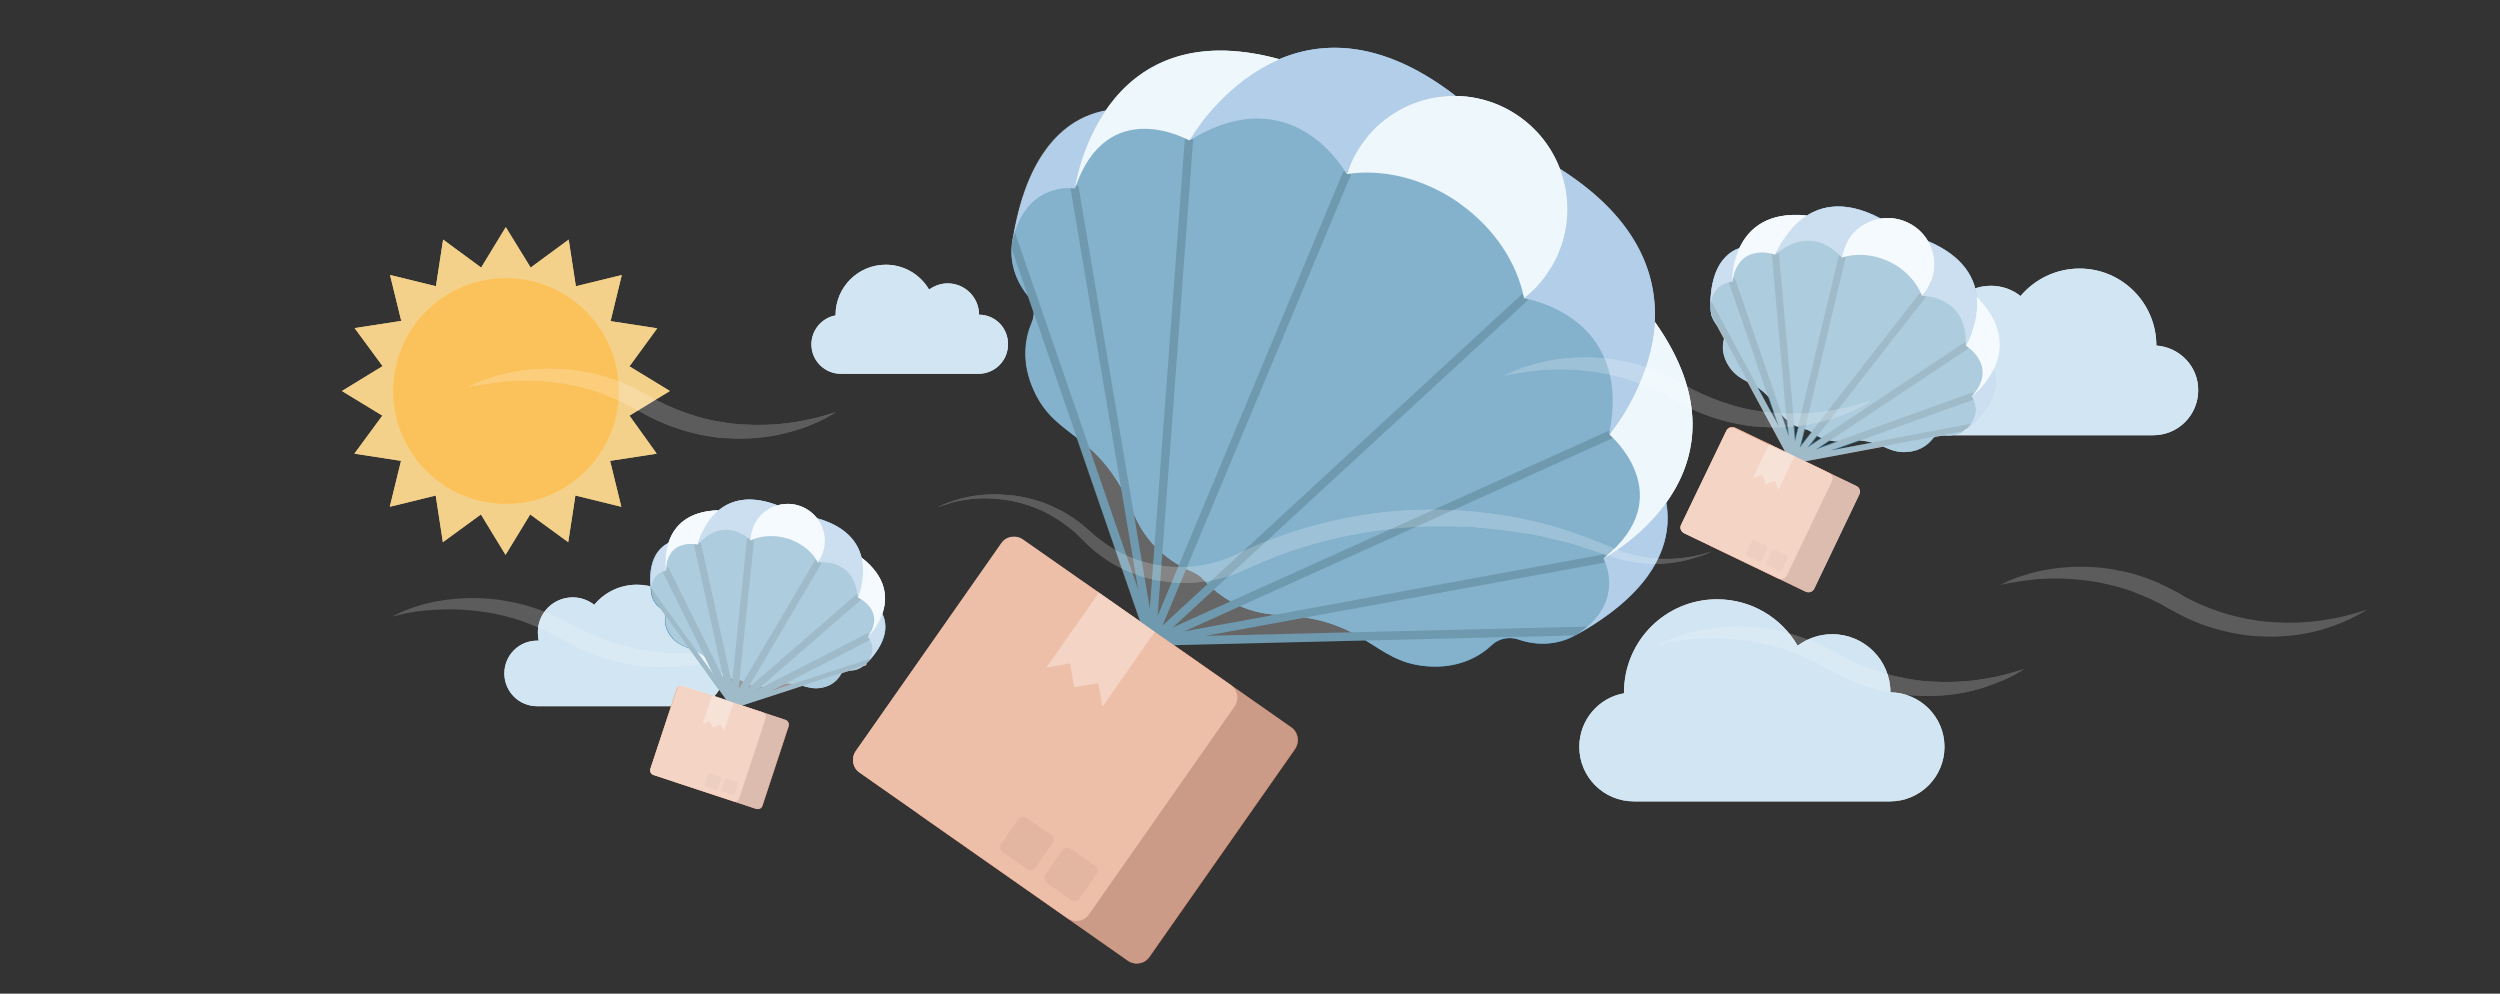 <?xml version="1.0" encoding="utf-8"?>
<!-- Generator: Adobe Illustrator 22.1.0, SVG Export Plug-In . SVG Version: 6.00 Build 0)  -->
<svg version="1.1" id="Réteg_1" xmlns="http://www.w3.org/2000/svg" xmlns:xlink="http://www.w3.org/1999/xlink" x="0px" y="0px"
	 viewBox="0 0 1045.4 415.5" style="enable-background:new 0 0 1045.4 415.5;" xml:space="preserve">
<rect x="0" y="0" width="1045.4" height="415.5" fill="#333333" stroke="none"/>
<style type="text/css">
	.st0{fill:#D9DEE2;}
	.st1{opacity:0.66;fill:#FFDA8F;enable-background:new    ;}
	.st2{opacity:0.33;fill:#FFDA8F;enable-background:new    ;}
	.st3{fill:#FBC15A;}
	.st4{fill:#5B98BC;}
	.st5{fill:none;stroke:#3E7793;stroke-width:3;stroke-linecap:round;stroke-linejoin:round;stroke-miterlimit:10;}
	.st6{fill:#98BEE1;}
	.st7{fill:#E8F4FA;}
	.st8{fill:#BA7960;}
	.st9{fill:#E7A88B;}
	.st10{opacity:0.33;fill:#FFFFFF;enable-background:new    ;}
	.st11{opacity:6.000000e-02;enable-background:new    ;}
	.st12{fill:#D1E5F2;}
	.st13{fill:#3E7793;}
	.st14{opacity:0.5;fill:#FFFFFF;enable-background:new    ;}
	.st15{opacity:0.25;fill:#FFFFFF;enable-background:new    ;}
	.st16{opacity:0.2;}
	.st17{fill:#FFFFFF;}
</style>
<path class="st0" d="M790.5,289.5L790.5,289.5c0-13.4-10.9-24.3-24.3-24.3c-5.5,0-10.5,1.8-14.5,4.8c-6.7-11.6-19.3-19.4-33.7-19.4
	c-21.5,0-38.9,17.4-38.9,38.9c0,0.1,0,0.2,0,0.4c-10.7,1.9-18.7,11.2-18.7,22.4c0,12.6,10.2,22.8,22.8,22.8h107.1
	c12.6,0,22.8-10.2,22.8-22.8C813.1,299.8,803,289.7,790.5,289.5z"/>
<path class="st0" d="M901.7,144.5L901.7,144.5c0-17.8-14.4-32.2-32.1-32.2c-9.9,0-18.8,4.5-24.7,11.5c-3.4-2.7-7.7-4.3-12.4-4.3
	c-11.1,0-20.1,9-20.1,20.1c0,1.6,0.2,3.2,0.6,4.8h-1c-10.4,0-18.8,8.4-18.8,18.8S801.6,182,812,182h88.4c10.4,0,18.8-8.4,18.8-18.8
	C919.3,153.3,911.5,145.2,901.7,144.5z"/>
<path class="st1" d="M263.2,173.8l16.9-10.3l-16.9-10.3l11.6-15.9l-19.5-3L260,115l-19.2,4.7l-3-19.5l-15.9,11.7L211.5,95
	l-10.3,16.9l-15.9-11.7l-3,19.5l-19.2-4.7l4.7,19.2l-19.5,3l11.7,15.9l-17,10.4l16.9,10.3l-11.7,15.9l19.5,3l-4.7,19.2l19.2-4.7
	l3,19.5l15.9-11.6l10.3,16.9l10.3-16.9l15.9,11.6l3-19.5l19.2,4.7l-4.7-19.2l19.5-3L263.2,173.8z M211.6,175.7l-3.1,3.1l-1.6-4
	l-4,1.6v-4.3h-4.3l1.7-4l-4-1.6l3.1-3.1l-3.1-3l4-1.6l-1.7-4h4.3v-4.3l4,1.6l1.6-4l3.1,3.1l3.1-3.1l1.6,4l4-1.6v4.3h4.3l-1.6,4
	l4,1.6l-3.1,3.1l3.1,3.1l-4,1.6l1.6,3.9h-4.3v4.3l-4-1.6l-1.6,4L211.6,175.7z"/>
<path class="st2" d="M263.2,173.8l16.9-10.3l-16.9-10.3l11.6-15.9l-19.5-3L260,115l-19.2,4.7l-3-19.5l-15.9,11.7L211.5,95
	l-10.3,16.9l-15.9-11.7l-3,19.5l-19.2-4.7l4.7,19.2l-19.5,3l11.7,15.9l-17,10.4l16.9,10.3l-11.7,15.9l19.5,3l-4.7,19.2l19.2-4.7
	l3,19.5l15.9-11.6l10.3,16.9l10.3-16.9l15.9,11.6l3-19.5l19.2,4.7l-4.7-19.2l19.5-3L263.2,173.8z M211.6,175.7l-3.1,3.1l-1.6-4
	l-4,1.6v-4.3h-4.3l1.7-4l-4-1.6l3.1-3.1l-3.1-3l4-1.6l-1.7-4h4.3v-4.3l4,1.6l1.6-4l3.1,3.1l3.1-3.1l1.6,4l4-1.6v4.3h4.3l-1.6,4
	l4,1.6l-3.1,3.1l3.1,3.1l-4,1.6l1.6,3.9h-4.3v4.3l-4-1.6l-1.6,4L211.6,175.7z"/>
<circle class="st3" cx="211.6" cy="163.5" r="47.2"/>
<path class="st0" d="M289.7,267.8L289.7,267.8c0-12.9-10.4-23.3-23.3-23.3c-7.2,0-13.6,3.2-17.9,8.4c-2.5-1.9-5.6-3.1-9-3.1
	c-8.1,0-14.6,6.5-14.6,14.6c0,1.2,0.1,2.4,0.4,3.5h-0.7c-7.6,0-13.7,6.1-13.7,13.7s6.1,13.7,13.7,13.7h64.2
	c7.6,0,13.7-6.1,13.7-13.7C302.5,274.2,296.9,268.2,289.7,267.8z"/>
<path class="st0" d="M409.4,131.6L409.4,131.6c0-7.2-5.9-13.1-13.1-13.1c-2.9,0-5.6,1-7.8,2.6c-3.6-6.2-10.4-10.4-18.1-10.4
	c-11.6,0-21,9.4-21,21c0,0.1,0,0.1,0,0.2c-5.7,1-10.1,6.1-10.1,12.1c0,6.8,5.5,12.3,12.3,12.3h57.6c6.8,0,12.3-5.5,12.3-12.3
	C421.6,137.1,416.1,131.6,409.4,131.6z"/>
<path class="st4" d="M824.5,165.8l6.7-7.9l-9.8-28.9l-29.5-23.5l-36.8-8.2l-28.7,10.4l-2,10.2c0,0-6.7,0-8.7,7.4
	c-1.5,5.6,1,9.9,3.8,12.2c1.2,1.1,1.8,2.8,1.4,4.4c-0.7,2.7-0.8,7,2.4,11.6c5.3,7.7,12.2,4.9,20.2,17.8c3.1,4.9,7.5,7.3,11.7,8.3
	c0.7,0.2,1.4,0.5,2,0.9c3.4,2.7,8,4.6,13.8,3.9c15.2-1.9,17.2,5.3,26.5,4.6c5.7-0.4,8.9-3.3,10.6-5.4c1-1.3,2.7-1.9,4.3-1.7
	c3.5,0.6,8.5-0.1,11.9-4.7C828.7,171,824.5,165.8,824.5,165.8z"/>
<polyline class="st5" points="724.4,117.8 750.1,192.6 824.5,165.8 "/>
<polyline class="st5" points="742.4,106.4 750.1,192.5 822.1,144.6 "/>
<polyline class="st5" points="770.2,107.8 750.1,192.5 803.7,123.8 "/>
<path class="st6" d="M715.3,128.6c0-0.1,0-0.2,0-0.3C715.3,128.4,715.3,128.5,715.3,128.6z"/>
<path class="st6" d="M715.3,128.6L715.3,128.6L715.3,128.6z"/>
<path class="st6" d="M724.4,117.8l2-10.2l8.2-3l-1.3-1.8c0,0-18.2-2-18.1,25.5c0-1,0.2-2.1,0.5-3.2
	C717.7,117.8,724.4,117.8,724.4,117.8z"/>
<path class="st6" d="M822,179.5c-0.1,0.1-0.2,0.1-0.2,0.2C821.9,179.6,821.9,179.6,822,179.5z"/>
<path class="st6" d="M821.8,179.7L821.8,179.7L821.8,179.7z"/>
<path class="st6" d="M824.5,165.8c0,0,4.2,5.2-0.3,11.4c-0.7,0.9-1.4,1.7-2.2,2.4c21.5-17.1,8.6-30.1,8.6-30.1l-2.2,0.1l2.8,8.3
	L824.5,165.8z"/>
<path class="st6" d="M771.9,102.2c2.9-6,8.5-9.9,14.6-10.8c-32.3-17.3-44,15.1-44,15.1c15.9-13.9,27.7,1.3,27.7,1.3l0.1-0.1
	c0,0,0,0-0.1,0C770.5,105.9,771,104,771.9,102.2z"/>
<path class="st6" d="M806.9,119c2.9-6,2.4-12.8-0.7-18.2c33.8,14.3,15.8,43.7,15.8,43.7c0.9-21.1-18.3-20.8-18.3-20.8v-0.1v0.1
	C805,122.4,806.1,120.8,806.9,119z"/>
<path class="st7" d="M826.6,124.2c22.7,22.9-2.1,41.6-2.1,41.6c11.5-12.8-2.4-21.2-2.4-21.2l0.1-0.4
	C823.3,142.3,827.7,133.8,826.6,124.2z"/>
<path class="st7" d="M797.8,93.1c-9.7-4.7-21.3-0.6-25.9,9.1c-0.8,1.8-1.4,3.7-1.7,5.5c5.8-1.9,13-1.5,19.8,1.7l0,0l0,0
	c6.7,3.2,11.5,8.6,13.7,14.3c1.3-1.4,2.4-3,3.2-4.8C811.6,109.4,807.5,97.7,797.8,93.1z"/>
<path class="st8" d="M776.2,203.2l-39.3-18.9c-1.3-0.6-3-0.1-3.6,1.3l-18.9,39.3c-0.7,1.4-0.1,2.9,1.3,3.6l39.3,18.9
	c1.3,0.6,3,0.1,3.6-1.3l18.8-39.3C778.2,205.4,777.6,203.8,776.2,203.2z"/>
<path class="st9" d="M764.8,197.7l-39.3-18.9c-1.3-0.6-3-0.1-3.6,1.3L703,219.4c-0.7,1.4-0.1,2.9,1.3,3.6l39.3,18.9
	c1.3,0.6,3,0.1,3.6-1.3l18.8-39.3C766.7,199.9,766.1,198.3,764.8,197.7z"/>
<polygon class="st10" points="736.9,198.5 738.3,202.5 742.3,201.1 743.6,205 750.4,190.8 739.8,185.7 733,199.9 "/>
<path class="st11" d="M746.9,232.2l-4.6-2.2c-0.5-0.2-1.1,0-1.4,0.5l-2.2,4.6c-0.2,0.5,0,1.1,0.5,1.4l4.6,2.2c0.5,0.2,1.1,0,1.4-0.5
	l2.2-4.6C747.6,233.1,747.4,232.4,746.9,232.2z"/>
<path class="st11" d="M738.5,228.2l-4.6-2.2c-0.5-0.2-1.1,0-1.4,0.5l-2.2,4.6c-0.2,0.5,0,1.1,0.5,1.4l4.6,2.2c0.5,0.2,1.1,0,1.4-0.5
	l2.2-4.6C739.2,229,739,228.4,738.5,228.2z"/>
<path class="st7" d="M755.5,90.1c-32.1-3.3-31.2,27.7-31.2,27.7c2.8-17,18-11.3,18-11.3l0.2-0.4C743.5,104.1,747.4,95.3,755.5,90.1z
	"/>
<path class="st10" d="M826.6,124.2C826.6,124.3,826.6,124.3,826.6,124.2c-0.9-8.1-5.8-17.1-20.4-23.3c0.1,0.2,0.2,0.4,0.3,0.7
	c-1.9-3.6-4.9-6.6-8.8-8.4s-8.1-2.3-12-1.6c0.2-0.1,0.5-0.1,0.7-0.1c-14-7.5-24.1-5.7-31-1.2l0.1-0.1c-16.8-1.8-24.5,5.9-28.1,13.6
	c-5.3,1.9-12.3,7.6-12.2,24.7v-0.1c0,0.9,0.1,1.8,0.3,2.7c0,0.3,0,0.6,0.1,0.9l0.3,0.5c0.4,1.1,1,2.2,1.7,3.1l3.3,6.1
	c0,0.1,0,0.2-0.1,0.3c-0.7,2.7-0.8,7,2.4,11.6c2.2,3.2,4.8,4.6,7.5,6.1l16,29.6l-21.3-10.2c-1.3-0.6-3-0.1-3.6,1.3l-18.8,39
	c-0.7,1.4-0.1,2.9,1.3,3.6l11.5,5.5l0,0l39.3,18.9c1.3,0.6,3,0.1,3.6-1.3l18.8-39.3c0.7-1.4,0.1-2.9-1.3-3.6l-11.5-5.5l0,0l-9.9-4.8
	l32.7-6.1c3,1.3,5.8,2.5,9.9,2.2c5.7-0.4,8.9-3.3,10.6-5.4c0.2-0.3,0.5-0.6,0.8-0.8l4.2-0.8c2.2,0.3,4.9,0,7.4-1.4l1-0.2
	c0.6-0.1,1-0.6,1-1.2c13-10.4,13-19.3,11.2-24.6C837.4,147,838.5,136.2,826.6,124.2z M808.8,111.5c0-0.3,0-0.6,0-0.8
	C808.8,111,808.8,111.2,808.8,111.5z M754.5,179.4c0.2,0.1,0.4,0.1,0.6,0.1c0.7,0.2,1.4,0.5,2,0.9c0.2,0.1,0.3,0.2,0.5,0.4l-5,6.4
	L754.5,179.4z M752.1,178.6l-1.5,6.1l-0.7-7.1C750.7,178,751.4,178.3,752.1,178.6z M759.7,182.2c0.7,0.4,1.3,0.7,2.1,1l-6,4
	L759.7,182.2z M807.5,117.9L807.5,117.9c0.1-0.2,0.2-0.4,0.2-0.6C807.6,117.5,807.5,117.7,807.5,117.9z M807.7,117.1
	c0.1-0.2,0.2-0.5,0.2-0.8C807.9,116.6,807.8,116.9,807.7,117.1z M808,116.2c0.1-0.3,0.2-0.6,0.2-0.8
	C808.2,115.7,808.1,116,808,116.2z M808.3,115.2c0.1-0.3,0.1-0.6,0.2-0.8C808.4,114.7,808.4,115,808.3,115.2z M808.5,114.4
	c0-0.3,0.1-0.5,0.2-0.8C808.6,113.8,808.5,114.1,808.5,114.4z M808.7,113.4c0-0.3,0.1-0.6,0.1-0.8
	C808.7,112.8,808.7,113.1,808.7,113.4z M808.8,112.4c0-0.2,0-0.5,0-0.7C808.8,111.9,808.8,112.1,808.8,112.4z M772.5,101.1
	c0.1-0.2,0.2-0.4,0.3-0.6C772.7,100.7,772.6,100.9,772.5,101.1L772.5,101.1z M747.4,175.8l0.6,6.8l-3.2-9.4
	C745.6,174.1,746.4,175,747.4,175.8z M764.9,184.2c1.2,0.2,2.5,0.4,3.8,0.4l-9.4,3.4L764.9,184.2z M824.8,138.5c0-0.1,0-0.1,0-0.1
	S824.8,138.4,824.8,138.5z M825,137.8c0-0.1,0-0.1,0-0.1V137.8z M825.2,137.2c0-0.1,0-0.1,0-0.1
	C825.2,137.1,825.2,137.1,825.2,137.2z M825.4,136.5c0-0.1,0-0.1,0-0.1S825.4,136.4,825.4,136.5z M825.6,135.8c0-0.1,0-0.1,0-0.1
	S825.6,135.7,825.6,135.8z M825.8,135.1c0-0.1,0-0.1,0-0.1S825.8,135,825.8,135.1z M825.9,134.3c0-0.1,0-0.1,0-0.1
	C826,134.2,826,134.3,825.9,134.3z M826.1,133.6c0-0.1,0-0.1,0-0.1S826.1,133.5,826.1,133.6z M826.3,132.8c0-0.1,0-0.1,0-0.1
	S826.3,132.7,826.3,132.8z M826.4,132c0-0.1,0-0.1,0-0.2C826.4,131.9,826.4,132,826.4,132z M826.5,131.2c0-0.1,0-0.1,0-0.2
	C826.5,131.1,826.5,131.1,826.5,131.2z M826.6,130.4c0-0.1,0-0.1,0-0.1C826.6,130.3,826.6,130.3,826.6,130.4z M826.7,129.5
	c0-0.1,0-0.1,0-0.1V129.5z M826.7,128.7c0-0.1,0-0.1,0-0.1C826.7,128.6,826.7,128.6,826.7,128.7z M826.8,127.8
	C826.8,127.7,826.8,127.7,826.8,127.8C826.8,127.7,826.8,127.8,826.8,127.8z M826.8,127c0-0.1,0-0.1,0-0.2
	C826.8,126.9,826.8,126.9,826.8,127z M826.7,125.2c0-0.1,0-0.1,0-0.2C826.7,125.1,826.7,125.1,826.7,125.2z M826.7,126.1
	c0-0.1,0-0.1,0-0.2C826.7,126,826.7,126,826.7,126.1z M807,102.4c-0.1-0.2-0.2-0.5-0.3-0.7C806.8,102,806.9,102.2,807,102.4z
	 M808.8,110.5c0-0.3,0-0.6,0-0.8C808.8,110,808.8,110.2,808.8,110.5z M808.8,109.6c0-0.2,0-0.5,0-0.7
	C808.8,109.1,808.8,109.3,808.8,109.6z M808.7,108.7c0-0.2,0-0.5-0.1-0.8C808.7,108.1,808.7,108.4,808.7,108.7z M808.6,107.7
	c0-0.2-0.1-0.4-0.1-0.7C808.5,107.2,808.6,107.4,808.6,107.7z M808.5,106.8c0-0.2-0.1-0.5-0.2-0.8
	C808.4,106.3,808.4,106.6,808.5,106.8z M808.2,105.9c-0.1-0.2-0.1-0.5-0.2-0.8C808.1,105.4,808.2,105.6,808.2,105.9z M808,105
	c-0.1-0.2-0.1-0.4-0.2-0.7C807.9,104.5,807.9,104.7,808,105z M807.7,104.1c-0.1-0.2-0.2-0.5-0.3-0.7
	C807.5,103.6,807.6,103.9,807.7,104.1z M807.4,103.2c-0.1-0.2-0.2-0.4-0.3-0.6C807.2,102.8,807.3,103,807.4,103.2z M785.5,91.6
	c-0.2,0.1-0.5,0.1-0.8,0.2C785,91.7,785.3,91.6,785.5,91.6z M784.6,91.8c-0.2,0.1-0.4,0.1-0.7,0.2C784.2,91.9,784.4,91.8,784.6,91.8
	z M783.8,92c-0.2,0.1-0.5,0.2-0.7,0.2C783.3,92.2,783.5,92.1,783.8,92z M782.8,92.3c-0.2,0.1-0.4,0.2-0.6,0.2
	C782.4,92.5,782.6,92.4,782.8,92.3z M782,92.6c-0.2,0.1-0.5,0.2-0.7,0.3C781.6,92.8,781.8,92.7,782,92.6z M781.1,93
	c-0.2,0.1-0.5,0.2-0.7,0.3C780.7,93.3,780.9,93.2,781.1,93z M780.3,93.5c-0.2,0.1-0.4,0.2-0.6,0.3C779.9,93.7,780.1,93.6,780.3,93.5
	z M779.5,93.9c-0.2,0.1-0.5,0.3-0.7,0.4C779.1,94.2,779.3,94,779.5,93.9z M778.7,94.4c-0.2,0.1-0.4,0.3-0.6,0.4
	C778.3,94.7,778.5,94.6,778.7,94.4z M778,94.9c-0.2,0.2-0.4,0.3-0.7,0.5C777.5,95.2,777.8,95.1,778,94.9z M777.2,95.5
	c-0.2,0.2-0.4,0.3-0.6,0.5C776.8,95.9,777,95.7,777.2,95.5z M776.5,96.1c-0.2,0.2-0.4,0.3-0.5,0.5C776.1,96.5,776.3,96.3,776.5,96.1
	z M775.8,96.8c-0.2,0.2-0.4,0.4-0.6,0.6C775.4,97.1,775.6,96.9,775.8,96.8z M772.9,100.4c0.2-0.2,0.3-0.4,0.4-0.7
	C773.2,100,773,100.2,772.9,100.4z M773.4,99.6c0.2-0.2,0.3-0.4,0.5-0.7C773.7,99.2,773.5,99.4,773.4,99.6z M774,98.8
	c0.2-0.2,0.3-0.4,0.5-0.7C774.3,98.3,774.2,98.6,774,98.8z M774.6,98.1c0.2-0.2,0.3-0.4,0.5-0.6C774.9,97.7,774.7,97.9,774.6,98.1z
	 M754.8,90.6c0,0-0.1,0.1-0.2,0.1C754.8,90.6,754.8,90.6,754.8,90.6z M754.1,91.1L754.1,91.1L754.1,91.1z M753.4,91.6L753.4,91.6
	C753.3,91.7,753.4,91.7,753.4,91.6z M752.7,92.2L752.7,92.2C752.6,92.2,752.7,92.2,752.7,92.2z M752.1,92.7L752.1,92.7
	C752,92.8,752,92.8,752.1,92.7z M751.4,93.3L751.4,93.3C751.4,93.4,751.4,93.3,751.4,93.3z M750.8,93.9
	C750.8,94,750.7,94,750.8,93.9C750.8,94,750.8,93.9,750.8,93.9z M745.6,100.5C745.6,100.4,745.6,100.4,745.6,100.5
	C745.6,100.4,745.6,100.5,745.6,100.5z M745.9,99.9C745.9,99.8,745.9,99.8,745.9,99.9C746,99.8,746,99.9,745.9,99.9z M746.3,99.4
	C746.3,99.3,746.3,99.3,746.3,99.4C746.4,99.3,746.3,99.3,746.3,99.4z M746.7,98.8C746.7,98.7,746.7,98.7,746.7,98.8
	C746.8,98.7,746.7,98.7,746.7,98.8z M747.1,98.2C747.1,98.1,747.2,98.1,747.1,98.2C747.2,98.1,747.2,98.1,747.1,98.2z M747.6,97.6
	C747.6,97.5,747.7,97.5,747.6,97.6C747.6,97.5,747.6,97.5,747.6,97.6z M748,97C748,96.9,748.1,96.9,748,97
	C748.1,96.9,748.1,96.9,748,97z M748.5,96.4C748.5,96.3,748.6,96.3,748.5,96.4C748.6,96.3,748.6,96.3,748.5,96.4z M749,95.8
	C749,95.7,749.1,95.7,749,95.8C749.1,95.7,749.1,95.7,749,95.8z M749.6,95.2C749.6,95.1,749.7,95.1,749.6,95.2
	C749.7,95.1,749.6,95.1,749.6,95.2z M750.1,94.6C750.1,94.5,750.2,94.5,750.1,94.6C750.2,94.5,750.2,94.5,750.1,94.6z M715.3,127.8
	c0,0.1,0,0.1,0,0.2C715.3,128,715.3,127.9,715.3,127.8z M715.7,125.1c0,0.1-0.1,0.3-0.1,0.5C715.7,125.5,715.7,125.3,715.7,125.1z
	 M715.6,125.8c0,0.1,0,0.2-0.1,0.3C715.5,126,715.6,125.9,715.6,125.8z M715.5,126.3c0,0.1,0,0.2,0,0.3
	C715.5,126.5,715.5,126.4,715.5,126.3z M715.4,126.7c0,0.1,0,0.2,0,0.4C715.4,127,715.4,126.9,715.4,126.7z M715.3,127.3
	c0,0.1,0,0.2,0,0.3C715.3,127.5,715.3,127.4,715.3,127.3z M739.7,166.2l4.3,12.5l-9.1-16.7C736.5,163,738.1,164.3,739.7,166.2z
	 M765.4,188.4l11.8-4.2c2.2,0.1,4.1,0.5,5.8,0.9L765.4,188.4z M822.4,179.2L822.4,179.2L822.4,179.2L822.4,179.2z M822.8,178.8
	c-0.1,0.1-0.2,0.1-0.2,0.2C822.6,179,822.7,178.9,822.8,178.8z M823.9,177.5c0.1-0.1,0.2-0.2,0.3-0.4
	C824.1,177.3,824,177.4,823.9,177.5z M822.9,178.7c0.1-0.1,0.2-0.2,0.2-0.2C823.1,178.5,823,178.6,822.9,178.7z M823.3,178.3
	c0.1-0.1,0.1-0.1,0.2-0.2C823.4,178.1,823.4,178.2,823.3,178.3z M823.6,177.9c0.1-0.1,0.2-0.2,0.2-0.2
	C823.8,177.8,823.7,177.8,823.6,177.9z"/>
<path class="st4" d="M670.5,233.6l19.2-16.4L677.5,144l-61.3-68l-84.9-34.4l-73,13.6l-8.9,23.6c0,0-16.1-2.6-23.7,14.2
	c-5.8,12.9-1.4,24.1,4.2,30.8c2.5,3.1,3.1,7.4,1.6,11.1c-2.6,6.1-4.8,16.4,1.1,28.9c9.6,20.6,27.2,16.5,41.4,50.8
	c5.4,13.1,15,20.4,24.8,24.6c1.6,0.7,3.1,1.7,4.3,3c7.2,7.8,17.3,14.3,31.5,14.9c37,1.6,39.2,19.5,61.8,21.5
	c13.7,1.2,22.7-4.3,27.5-8.9c2.9-2.7,7.2-3.6,11-2.3c8.2,2.9,20.3,3.2,30.4-6.6C678.4,247.8,670.5,233.6,670.5,233.6z"/>
<polyline class="st5" points="449.4,78.8 481.4,268.3 670.5,233.6 "/>
<polyline class="st5" points="497.1,58.7 481.5,268.2 673,181.9 "/>
<polyline class="st5" points="563.2,72.9 481.5,268.2 637.1,124.7 "/>
<path class="st6" d="M423.3,101.2c0-0.2,0.1-0.4,0.1-0.7C423.3,100.7,423.3,100.9,423.3,101.2z"/>
<path class="st6" d="M423.3,101.2L423.3,101.2L423.3,101.2z"/>
<path class="st6" d="M449.4,78.8l8.9-23.6l21-3.9l-2.3-4.8c0,0-43-12-53.5,54c0.4-2.4,1.2-4.9,2.4-7.5
	C433.3,76.2,449.4,78.8,449.4,78.8z"/>
<path class="st6" d="M659,265.5c-0.2,0.1-0.4,0.2-0.6,0.3C658.6,265.7,658.8,265.6,659,265.5z"/>
<path class="st6" d="M658.4,265.8L658.4,265.8L658.4,265.8z"/>
<path class="st6" d="M670.5,233.6c0,0,8,14.2-5.2,27.1c-2,2-4.1,3.5-6.2,4.8c58.5-32.5,32.5-68.7,32.5-68.7l-5.3-0.5l3.5,21
	L670.5,233.6z"/>
<path class="st6" d="M569.4,60.3c9.3-13.3,24.2-20.3,39.3-20.2c-70.6-54.4-111.4,18.7-111.4,18.7c43.7-27.1,65.8,14,65.8,14l0.2-0.1
	c0,0-0.1,0-0.2,0C564.6,68.5,566.7,64.2,569.4,60.3z"/>
<path class="st6" d="M646.8,114.5c9.3-13.3,10.8-29.8,5.5-43.9c75.2,47.8,20.5,111.1,20.5,111.1c10.5-50.3-35.7-57-35.7-57v-0.2
	c0,0.1,0,0.1,0,0.2C640.8,121.8,644.1,118.4,646.8,114.5z"/>
<path class="st7" d="M692,134.6c45.3,64-21.5,98.9-21.5,98.9c32.7-26.1,2.6-51.7,2.6-51.7l0.5-1C676.8,176.8,690.7,158,692,134.6z"
	/>
<path class="st7" d="M635.2,48.7c-21.4-15-50.8-9.8-65.8,11.6c-2.8,4-4.8,8.2-6.2,12.5c14.8-2.3,31.8,1.6,46.7,11.9l0.1,0.1l0.1,0.1
	c14.8,10.4,24.3,25.1,27.2,39.8c3.6-2.8,6.9-6.2,9.6-10.2C661.8,93.1,656.6,63.7,635.2,48.7z"/>
<path class="st8" d="M539.9,304.1l-86.8-60.7c-3-2.1-7.1-1.4-9.1,1.6l-60.8,86.8c-2.1,3-1.4,7.1,1.6,9.1l86.8,60.8
	c3,2.1,7.1,1.4,9.1-1.6l60.8-86.8C543.6,310.2,542.9,306.1,539.9,304.1z"/>
<path class="st9" d="M514.6,286.4l-86.8-60.7c-3-2.1-7.1-1.4-9.1,1.6L357.9,314c-2.1,3-1.4,7.1,1.6,9.1l86.8,60.8
	c3,2.1,7.1,1.4,9.1-1.6l60.8-86.8C518.3,292.5,517.6,288.4,514.6,286.4z"/>
<polygon class="st10" points="447.4,277.4 449.2,287.4 459.2,285.7 461,295.6 482.9,264.2 459.5,247.8 437.5,279.2 "/>
<path class="st11" d="M457.9,362l-10.2-7.1c-1.1-0.8-2.7-0.5-3.5,0.6l-7.1,10.2c-0.8,1.1-0.5,2.7,0.6,3.5l10.2,7.1
	c1.1,0.8,2.7,0.5,3.5-0.6l7.1-10.2C459.4,364.4,459.1,362.8,457.9,362z"/>
<path class="st11" d="M439.5,349.1l-10.2-7.1c-1.1-0.8-2.7-0.5-3.5,0.6l-7.1,10.2c-0.8,1.1-0.5,2.7,0.6,3.5l10.2,7.1
	c1.1,0.8,2.7,0.5,3.5-0.6l7.1-10.2C440.9,351.5,440.6,349.9,439.5,349.1z"/>
<path class="st7" d="M535.1,24.8c-75.6-20.7-85.6,54-85.6,54c13.4-39.7,47.7-20.1,47.7-20.1l0.8-0.8
	C500.6,53.4,513.5,33.9,535.1,24.8z"/>
<path class="st12" d="M790.5,289.5L790.5,289.5c0-13.4-10.9-24.3-24.3-24.3c-5.5,0-10.5,1.8-14.5,4.8c-6.7-11.6-19.3-19.4-33.7-19.4
	c-21.5,0-38.9,17.4-38.9,38.9c0,0.1,0,0.2,0,0.4c-10.7,1.9-18.7,11.2-18.7,22.4c0,12.6,10.2,22.8,22.8,22.8h107.1
	c12.6,0,22.8-10.2,22.8-22.8C813.1,299.8,803,289.7,790.5,289.5z"/>
<path class="st12" d="M901.7,144.5L901.7,144.5c0-17.8-14.4-32.2-32.1-32.2c-9.9,0-18.8,4.5-24.7,11.5c-3.4-2.7-7.7-4.3-12.4-4.3
	c-11.1,0-20.1,9-20.1,20.1c0,1.6,0.2,3.2,0.6,4.8h-1c-10.4,0-18.8,8.4-18.8,18.8S801.6,182,812,182h88.4c10.4,0,18.8-8.4,18.8-18.8
	C919.3,153.3,911.5,145.2,901.7,144.5z"/>
<path class="st1" d="M263.2,173.8l16.9-10.3l-16.9-10.3l11.6-15.9l-19.5-3L260,115l-19.2,4.7l-3-19.5l-15.9,11.7L211.5,95
	l-10.3,16.9l-15.9-11.7l-3,19.5l-19.2-4.7l4.7,19.2l-19.5,3l11.7,15.9l-17,10.4l16.9,10.3l-11.7,15.9l19.5,3l-4.7,19.2l19.2-4.7
	l3,19.5l15.9-11.6l10.3,16.9l10.3-16.9l15.9,11.6l3-19.5l19.2,4.7l-4.7-19.2l19.5-3L263.2,173.8z M211.6,175.7l-3.1,3.1l-1.6-4
	l-4,1.6v-4.3h-4.3l1.7-4l-4-1.6l3.1-3.1l-3.1-3l4-1.6l-1.7-4h4.3v-4.3l4,1.6l1.6-4l3.1,3.1l3.1-3.1l1.6,4l4-1.6v4.3h4.3l-1.6,4
	l4,1.6l-3.1,3.1l3.1,3.1l-4,1.6l1.6,3.9h-4.3v4.3l-4-1.6l-1.6,4L211.6,175.7z"/>
<path class="st2" d="M263.2,173.8l16.9-10.3l-16.9-10.3l11.6-15.9l-19.5-3L260,115l-19.2,4.7l-3-19.5l-15.9,11.7L211.5,95
	l-10.3,16.9l-15.9-11.7l-3,19.5l-19.2-4.7l4.7,19.2l-19.5,3l11.7,15.9l-17,10.4l16.9,10.3l-11.7,15.9l19.5,3l-4.7,19.2l19.2-4.7
	l3,19.5l15.9-11.6l10.3,16.9l10.3-16.9l15.9,11.6l3-19.5l19.2,4.7l-4.7-19.2l19.5-3L263.2,173.8z M211.6,175.7l-3.1,3.1l-1.6-4
	l-4,1.6v-4.3h-4.3l1.7-4l-4-1.6l3.1-3.1l-3.1-3l4-1.6l-1.7-4h4.3v-4.3l4,1.6l1.6-4l3.1,3.1l3.1-3.1l1.6,4l4-1.6v4.3h4.3l-1.6,4
	l4,1.6l-3.1,3.1l3.1,3.1l-4,1.6l1.6,3.9h-4.3v4.3l-4-1.6l-1.6,4L211.6,175.7z"/>
<circle class="st3" cx="211.6" cy="163.5" r="47.2"/>
<path class="st12" d="M289.7,267.8L289.7,267.8c0-12.9-10.4-23.3-23.3-23.3c-7.2,0-13.6,3.2-17.9,8.4c-2.5-1.9-5.6-3.1-9-3.1
	c-8.1,0-14.6,6.5-14.6,14.6c0,1.2,0.1,2.4,0.4,3.5h-0.7c-7.6,0-13.7,6.1-13.7,13.7s6.1,13.7,13.7,13.7h64.2
	c7.6,0,13.7-6.1,13.7-13.7C302.5,274.2,296.9,268.2,289.7,267.8z"/>
<path class="st12" d="M409.4,131.6L409.4,131.6c0-7.2-5.9-13.1-13.1-13.1c-2.9,0-5.6,1-7.8,2.6c-3.6-6.2-10.4-10.4-18.1-10.4
	c-11.6,0-21,9.4-21,21c0,0.1,0,0.1,0,0.2c-5.7,1-10.1,6.1-10.1,12.1c0,6.8,5.5,12.3,12.3,12.3h57.6c6.8,0,12.3-5.5,12.3-12.3
	C421.6,137.1,416.1,131.6,409.4,131.6z"/>
<path class="st4" d="M824.5,165.8l6.7-7.9l-9.8-28.9l-29.5-23.5l-36.8-8.2l-28.7,10.4l-2,10.2c0,0-6.7,0-8.7,7.4
	c-1.5,5.6,1,9.9,3.8,12.2c1.2,1.1,1.8,2.8,1.4,4.4c-0.7,2.7-0.8,7,2.4,11.6c5.3,7.7,12.2,4.9,20.2,17.8c3.1,4.9,7.5,7.3,11.7,8.3
	c0.7,0.2,1.4,0.5,2,0.9c3.4,2.7,8,4.6,13.8,3.9c15.2-1.9,17.2,5.3,26.5,4.6c5.7-0.4,8.9-3.3,10.6-5.4c1-1.3,2.7-1.9,4.3-1.7
	c3.5,0.6,8.5-0.1,11.9-4.7C828.7,171,824.5,165.8,824.5,165.8z"/>
<polyline class="st5" points="724.4,117.8 750.1,192.6 824.5,165.8 "/>
<polyline class="st5" points="742.4,106.4 750.1,192.5 822.1,144.6 "/>
<polyline class="st5" points="770.2,107.8 750.1,192.5 803.7,123.8 "/>
<path class="st6" d="M715.3,128.6c0-0.1,0-0.2,0-0.3C715.3,128.4,715.3,128.5,715.3,128.6z"/>
<path class="st6" d="M715.3,128.6L715.3,128.6L715.3,128.6z"/>
<path class="st6" d="M724.4,117.8l2-10.2l8.2-3l-1.3-1.8c0,0-18.2-2-18.1,25.5c0-1,0.2-2.1,0.5-3.2
	C717.7,117.8,724.4,117.8,724.4,117.8z"/>
<path class="st6" d="M822,179.5c-0.1,0.1-0.2,0.1-0.2,0.2C821.9,179.6,821.9,179.6,822,179.5z"/>
<path class="st6" d="M821.8,179.7L821.8,179.7L821.8,179.7z"/>
<path class="st6" d="M824.5,165.8c0,0,4.2,5.2-0.3,11.4c-0.7,0.9-1.4,1.7-2.2,2.4c21.5-17.1,8.6-30.1,8.6-30.1l-2.2,0.1l2.8,8.3
	L824.5,165.8z"/>
<path class="st6" d="M771.9,102.2c2.9-6,8.5-9.9,14.6-10.8c-32.3-17.3-44,15.1-44,15.1c15.9-13.9,27.7,1.3,27.7,1.3l0.1-0.1
	c0,0,0,0-0.1,0C770.5,105.9,771,104,771.9,102.2z"/>
<path class="st6" d="M806.9,119c2.9-6,2.4-12.8-0.7-18.2c33.8,14.3,15.8,43.7,15.8,43.7c0.9-21.1-18.3-20.8-18.3-20.8v-0.1v0.1
	C805,122.4,806.1,120.8,806.9,119z"/>
<path class="st7" d="M826.6,124.2c22.7,22.9-2.1,41.6-2.1,41.6c11.5-12.8-2.4-21.2-2.4-21.2l0.1-0.4
	C823.3,142.3,827.7,133.8,826.6,124.2z"/>
<path class="st7" d="M797.8,93.1c-9.7-4.7-21.3-0.6-25.9,9.1c-0.8,1.8-1.4,3.7-1.7,5.5c5.8-1.9,13-1.5,19.8,1.7l0,0l0,0
	c6.7,3.2,11.5,8.6,13.7,14.3c1.3-1.4,2.4-3,3.2-4.8C811.6,109.4,807.5,97.7,797.8,93.1z"/>
<path class="st7" d="M755.5,90.1c-32.1-3.3-31.2,27.7-31.2,27.7c2.8-17,18-11.3,18-11.3l0.2-0.4C743.5,104.1,747.4,95.3,755.5,90.1z
	"/>
<path class="st13" d="M823.9,177.2l-73.1,13.9l-34.9-64.6c-0.1-0.1-0.2-0.3-0.3-0.4c-0.2,1.4-0.3,3.3,0.2,5.5l33.2,61.5
	c0.2,0.4,0.7,0.6,1.1,0.6c0.1,0,0.2,0,0.2,0l70.4-13.4c1.6-1,2.7-2.2,3.4-3.1C824.1,177.2,824,177.2,823.9,177.2z"/>
<path class="st8" d="M776.2,203.2l-39.3-18.9c-1.3-0.6-3-0.1-3.6,1.3l-18.9,39.3c-0.7,1.4-0.1,2.9,1.3,3.6l39.3,18.9
	c1.3,0.6,3,0.1,3.6-1.3l18.8-39.3C778.2,205.4,777.6,203.8,776.2,203.2z"/>
<path class="st9" d="M764.8,197.7l-39.3-18.9c-1.3-0.6-3-0.1-3.6,1.3L703,219.4c-0.7,1.4-0.1,2.9,1.3,3.6l39.3,18.9
	c1.3,0.6,3,0.1,3.6-1.3l18.8-39.3C766.7,199.9,766.1,198.3,764.8,197.7z"/>
<polygon class="st10" points="736.9,198.5 738.3,202.5 742.3,201.1 743.6,205 750.4,190.8 739.8,185.7 733,199.9 "/>
<path class="st11" d="M746.9,232.2l-4.6-2.2c-0.5-0.2-1.1,0-1.4,0.5l-2.2,4.6c-0.2,0.5,0,1.1,0.5,1.4l4.6,2.2c0.5,0.2,1.1,0,1.4-0.5
	l2.2-4.6C747.6,233.1,747.4,232.4,746.9,232.2z"/>
<path class="st11" d="M738.5,228.2l-4.6-2.2c-0.5-0.2-1.1,0-1.4,0.5l-2.2,4.6c-0.2,0.5,0,1.1,0.5,1.4l4.6,2.2c0.5,0.2,1.1,0,1.4-0.5
	l2.2-4.6C739.2,229,739,228.4,738.5,228.2z"/>
<path class="st14" d="M826.6,124.2C826.6,124.3,826.6,124.3,826.6,124.2c-0.9-8.1-5.8-17.1-20.4-23.3c0.1,0.2,0.2,0.4,0.3,0.7
	c-1.9-3.6-4.9-6.6-8.8-8.4s-8.1-2.3-12-1.6c0.2-0.1,0.5-0.1,0.7-0.1c-14-7.5-24.1-5.7-31-1.2l0.1-0.1c-16.8-1.8-24.5,5.9-28.1,13.6
	c-5.3,1.9-12.3,7.6-12.2,24.7v-0.1c0,0.9,0.1,1.8,0.3,2.7c0,0.3,0,0.6,0.1,0.9l0.3,0.5c0.4,1.1,1,2.2,1.7,3.1l3.3,6.1
	c0,0.1,0,0.2-0.1,0.3c-0.7,2.7-0.8,7,2.4,11.6c2.2,3.2,4.8,4.6,7.5,6.1l16,29.6l-21.3-10.2c-1.3-0.6-3-0.1-3.6,1.3l-18.8,39
	c-0.7,1.4-0.1,2.9,1.3,3.6l11.5,5.5l0,0l39.3,18.9c1.3,0.6,3,0.1,3.6-1.3l18.8-39.3c0.7-1.4,0.1-2.9-1.3-3.6l-11.5-5.5l0,0l-9.9-4.8
	l32.7-6.1c3,1.3,5.8,2.5,9.9,2.2c5.7-0.4,8.9-3.3,10.6-5.4c0.2-0.3,0.5-0.6,0.8-0.8l4.2-0.8c2.2,0.3,4.9,0,7.4-1.4l1-0.2
	c0.6-0.1,1-0.6,1-1.2c13-10.4,13-19.3,11.2-24.6C837.4,147,838.5,136.2,826.6,124.2z M808.8,111.5c0-0.3,0-0.6,0-0.8
	C808.8,111,808.8,111.2,808.8,111.5z M754.5,179.4c0.2,0.1,0.4,0.1,0.6,0.1c0.7,0.2,1.4,0.5,2,0.9c0.2,0.1,0.3,0.2,0.5,0.4l-5,6.4
	L754.5,179.4z M752.1,178.6l-1.5,6.1l-0.7-7.1C750.7,178,751.4,178.3,752.1,178.6z M759.7,182.2c0.7,0.4,1.3,0.7,2.1,1l-6,4
	L759.7,182.2z M807.5,117.9L807.5,117.9c0.1-0.2,0.2-0.4,0.2-0.6C807.6,117.5,807.5,117.7,807.5,117.9z M807.7,117.1
	c0.1-0.2,0.2-0.5,0.2-0.8C807.9,116.6,807.8,116.9,807.7,117.1z M808,116.2c0.1-0.3,0.2-0.6,0.2-0.8
	C808.2,115.7,808.1,116,808,116.2z M808.3,115.2c0.1-0.3,0.1-0.6,0.2-0.8C808.4,114.7,808.4,115,808.3,115.2z M808.5,114.4
	c0-0.3,0.1-0.5,0.2-0.8C808.6,113.8,808.5,114.1,808.5,114.4z M808.7,113.4c0-0.3,0.1-0.6,0.1-0.8
	C808.7,112.8,808.7,113.1,808.7,113.4z M808.8,112.4c0-0.2,0-0.5,0-0.7C808.8,111.9,808.8,112.1,808.8,112.4z M772.5,101.1
	c0.1-0.2,0.2-0.4,0.3-0.6C772.7,100.7,772.6,100.9,772.5,101.1L772.5,101.1z M747.4,175.8l0.6,6.8l-3.2-9.4
	C745.6,174.1,746.4,175,747.4,175.8z M764.9,184.2c1.2,0.2,2.5,0.4,3.8,0.4l-9.4,3.4L764.9,184.2z M824.8,138.5c0-0.1,0-0.1,0-0.1
	S824.8,138.4,824.8,138.5z M825,137.8c0-0.1,0-0.1,0-0.1V137.8z M825.2,137.2c0-0.1,0-0.1,0-0.1
	C825.2,137.1,825.2,137.1,825.2,137.2z M825.4,136.5c0-0.1,0-0.1,0-0.1S825.4,136.4,825.4,136.5z M825.6,135.8c0-0.1,0-0.1,0-0.1
	S825.6,135.7,825.6,135.8z M825.8,135.1c0-0.1,0-0.1,0-0.1S825.8,135,825.8,135.1z M825.9,134.3c0-0.1,0-0.1,0-0.1
	C826,134.2,826,134.3,825.9,134.3z M826.1,133.6c0-0.1,0-0.1,0-0.1S826.1,133.5,826.1,133.6z M826.3,132.8c0-0.1,0-0.1,0-0.1
	S826.3,132.7,826.3,132.8z M826.4,132c0-0.1,0-0.1,0-0.2C826.4,131.9,826.4,132,826.4,132z M826.5,131.2c0-0.1,0-0.1,0-0.2
	C826.5,131.1,826.5,131.1,826.5,131.2z M826.6,130.4c0-0.1,0-0.1,0-0.1C826.6,130.3,826.6,130.3,826.6,130.4z M826.7,129.5
	c0-0.1,0-0.1,0-0.1V129.5z M826.7,128.7c0-0.1,0-0.1,0-0.1C826.7,128.6,826.7,128.6,826.7,128.7z M826.8,127.8
	C826.8,127.7,826.8,127.7,826.8,127.8C826.8,127.7,826.8,127.8,826.8,127.8z M826.8,127c0-0.1,0-0.1,0-0.2
	C826.8,126.9,826.8,126.9,826.8,127z M826.7,125.2c0-0.1,0-0.1,0-0.2C826.7,125.1,826.7,125.1,826.7,125.2z M826.7,126.1
	c0-0.1,0-0.1,0-0.2C826.7,126,826.7,126,826.7,126.1z M807,102.4c-0.1-0.2-0.2-0.5-0.3-0.7C806.8,102,806.9,102.2,807,102.4z
	 M808.8,110.5c0-0.3,0-0.6,0-0.8C808.8,110,808.8,110.2,808.8,110.5z M808.8,109.6c0-0.2,0-0.5,0-0.7
	C808.8,109.1,808.8,109.3,808.8,109.6z M808.7,108.7c0-0.2,0-0.5-0.1-0.8C808.7,108.1,808.7,108.4,808.7,108.7z M808.6,107.7
	c0-0.2-0.1-0.4-0.1-0.7C808.5,107.2,808.6,107.4,808.6,107.7z M808.5,106.8c0-0.2-0.1-0.5-0.2-0.8
	C808.4,106.3,808.4,106.6,808.5,106.8z M808.2,105.9c-0.1-0.2-0.1-0.5-0.2-0.8C808.1,105.4,808.2,105.6,808.2,105.9z M808,105
	c-0.1-0.2-0.1-0.4-0.2-0.7C807.9,104.5,807.9,104.7,808,105z M807.7,104.1c-0.1-0.2-0.2-0.5-0.3-0.7
	C807.5,103.6,807.6,103.9,807.7,104.1z M807.4,103.2c-0.1-0.2-0.2-0.4-0.3-0.6C807.2,102.8,807.3,103,807.4,103.2z M785.5,91.6
	c-0.2,0.1-0.5,0.1-0.8,0.2C785,91.7,785.3,91.6,785.5,91.6z M784.6,91.8c-0.2,0.1-0.4,0.1-0.7,0.2C784.2,91.9,784.4,91.8,784.6,91.8
	z M783.8,92c-0.2,0.1-0.5,0.2-0.7,0.2C783.3,92.2,783.5,92.1,783.8,92z M782.8,92.3c-0.2,0.1-0.4,0.2-0.6,0.2
	C782.4,92.5,782.6,92.4,782.8,92.3z M782,92.6c-0.2,0.1-0.5,0.2-0.7,0.3C781.6,92.8,781.8,92.7,782,92.6z M781.1,93
	c-0.2,0.1-0.5,0.2-0.7,0.3C780.7,93.3,780.9,93.2,781.1,93z M780.3,93.5c-0.2,0.1-0.4,0.2-0.6,0.3C779.9,93.7,780.1,93.6,780.3,93.5
	z M779.5,93.9c-0.2,0.1-0.5,0.3-0.7,0.4C779.1,94.2,779.3,94,779.5,93.9z M778.7,94.4c-0.2,0.1-0.4,0.3-0.6,0.4
	C778.3,94.7,778.5,94.6,778.7,94.4z M778,94.9c-0.2,0.2-0.4,0.3-0.7,0.5C777.5,95.2,777.8,95.1,778,94.9z M777.2,95.5
	c-0.2,0.2-0.4,0.3-0.6,0.5C776.8,95.9,777,95.7,777.2,95.5z M776.5,96.1c-0.2,0.2-0.4,0.3-0.5,0.5C776.1,96.5,776.3,96.3,776.5,96.1
	z M775.8,96.8c-0.2,0.2-0.4,0.4-0.6,0.6C775.4,97.1,775.6,96.9,775.8,96.8z M772.9,100.4c0.2-0.2,0.3-0.4,0.4-0.7
	C773.2,100,773,100.2,772.9,100.4z M773.4,99.6c0.2-0.2,0.3-0.4,0.5-0.7C773.7,99.2,773.5,99.4,773.4,99.6z M774,98.8
	c0.2-0.2,0.3-0.4,0.5-0.7C774.3,98.3,774.2,98.6,774,98.8z M774.6,98.1c0.2-0.2,0.3-0.4,0.5-0.6C774.9,97.7,774.7,97.9,774.6,98.1z
	 M754.8,90.6c0,0-0.1,0.1-0.2,0.1C754.8,90.6,754.8,90.6,754.8,90.6z M754.1,91.1L754.1,91.1L754.1,91.1z M753.4,91.6L753.4,91.6
	C753.3,91.7,753.4,91.7,753.4,91.6z M752.7,92.2L752.7,92.2C752.6,92.2,752.7,92.2,752.7,92.2z M752.1,92.7L752.1,92.7
	C752,92.8,752,92.8,752.1,92.7z M751.4,93.3L751.4,93.3C751.4,93.4,751.4,93.3,751.4,93.3z M750.8,93.9
	C750.8,94,750.7,94,750.8,93.9C750.8,94,750.8,93.9,750.8,93.9z M745.6,100.5C745.6,100.4,745.6,100.4,745.6,100.5
	C745.6,100.4,745.6,100.5,745.6,100.5z M745.9,99.9C745.9,99.8,745.9,99.8,745.9,99.9C746,99.8,746,99.9,745.9,99.9z M746.3,99.4
	C746.3,99.3,746.3,99.3,746.3,99.4C746.4,99.3,746.3,99.3,746.3,99.4z M746.7,98.8C746.7,98.7,746.7,98.7,746.7,98.8
	C746.8,98.7,746.7,98.7,746.7,98.8z M747.1,98.2C747.1,98.1,747.2,98.1,747.1,98.2C747.2,98.1,747.2,98.1,747.1,98.2z M747.6,97.6
	C747.6,97.5,747.7,97.5,747.6,97.6C747.6,97.5,747.6,97.5,747.6,97.6z M748,97C748,96.9,748.1,96.9,748,97
	C748.1,96.9,748.1,96.9,748,97z M748.5,96.4C748.5,96.3,748.6,96.3,748.5,96.4C748.6,96.3,748.6,96.3,748.5,96.4z M749,95.8
	C749,95.7,749.1,95.7,749,95.8C749.1,95.7,749.1,95.7,749,95.8z M749.6,95.2C749.6,95.1,749.7,95.1,749.6,95.2
	C749.7,95.1,749.6,95.1,749.6,95.2z M750.1,94.6C750.1,94.5,750.2,94.5,750.1,94.6C750.2,94.5,750.2,94.5,750.1,94.6z M715.3,127.8
	c0,0.1,0,0.1,0,0.2C715.3,128,715.3,127.9,715.3,127.8z M715.7,125.1c0,0.1-0.1,0.3-0.1,0.5C715.7,125.5,715.7,125.3,715.7,125.1z
	 M715.6,125.8c0,0.1,0,0.2-0.1,0.3C715.5,126,715.6,125.9,715.6,125.8z M715.5,126.3c0,0.1,0,0.2,0,0.3
	C715.5,126.5,715.5,126.4,715.5,126.3z M715.4,126.7c0,0.1,0,0.2,0,0.4C715.4,127,715.4,126.9,715.4,126.7z M715.3,127.3
	c0,0.1,0,0.2,0,0.3C715.3,127.5,715.3,127.4,715.3,127.3z M739.7,166.2l4.3,12.5l-9.1-16.7C736.5,163,738.1,164.3,739.7,166.2z
	 M765.4,188.4l11.8-4.2c2.2,0.1,4.1,0.5,5.8,0.9L765.4,188.4z M822.4,179.2L822.4,179.2L822.4,179.2L822.4,179.2z M822.8,178.8
	c-0.1,0.1-0.2,0.1-0.2,0.2C822.6,179,822.7,178.9,822.8,178.8z M823.9,177.5c0.1-0.1,0.2-0.2,0.3-0.4
	C824.1,177.3,824,177.4,823.9,177.5z M822.9,178.7c0.1-0.1,0.2-0.2,0.2-0.2C823.1,178.5,823,178.6,822.9,178.7z M823.3,178.3
	c0.1-0.1,0.1-0.1,0.2-0.2C823.4,178.1,823.4,178.2,823.3,178.3z M823.6,177.9c0.1-0.1,0.2-0.2,0.2-0.2
	C823.8,177.8,823.7,177.8,823.6,177.9z"/>
<path class="st4" d="M670.5,233.6l19.2-16.4L677.5,144l-61.3-68l-84.9-34.4l-73,13.6l-8.9,23.6c0,0-16.1-2.6-23.7,14.2
	c-5.8,12.9-1.4,24.1,4.2,30.8c2.5,3.1,3.1,7.4,1.6,11.1c-2.6,6.1-4.8,16.4,1.1,28.9c9.6,20.6,27.2,16.5,41.4,50.8
	c5.4,13.1,15,20.4,24.8,24.6c1.6,0.7,3.1,1.7,4.3,3c7.2,7.8,17.3,14.3,31.5,14.9c37,1.6,39.2,19.5,61.8,21.5
	c13.7,1.2,22.7-4.3,27.5-8.9c2.9-2.7,7.2-3.6,11-2.3c8.2,2.9,20.3,3.2,30.4-6.6C678.4,247.8,670.5,233.6,670.5,233.6z"/>
<path class="st13" d="M481.4,270.1c-0.4,0-0.7-0.1-1-0.3c-0.4-0.3-0.6-0.7-0.7-1.1l-32-189.5c-0.2-1,0.5-1.9,1.4-2
	c1-0.2,1.9,0.5,2,1.4l31.7,187.7l187.3-34.4c1-0.2,1.9,0.5,2,1.4c0.2,1-0.5,1.9-1.4,2l-189,34.7
	C481.7,270.1,481.5,270.1,481.4,270.1z"/>
<path class="st13" d="M481.5,270c-0.4,0-0.7-0.1-1-0.3c-0.5-0.4-0.8-0.9-0.7-1.6l15.6-209.5c0.1-1,0.9-1.7,1.9-1.6
	c1,0.1,1.7,0.9,1.6,1.9l-15.4,206.6l188.8-85.2c0.9-0.4,1.9,0,2.3,0.9c0.4,0.9,0,1.9-0.9,2.3l-191.5,86.4
	C482,269.9,481.8,270,481.5,270z"/>
<path class="st13" d="M481.5,270c-0.3,0-0.7-0.1-1-0.3c-0.7-0.5-0.9-1.3-0.6-2.1l81.6-195.4c0.4-0.9,1.4-1.3,2.3-0.9
	c0.9,0.4,1.3,1.4,0.9,2.3l-78.6,188L636,123.4c0.7-0.7,1.8-0.6,2.5,0.1s0.6,1.8-0.1,2.5L482.7,269.5
	C482.4,269.8,481.9,270,481.5,270z"/>
<path class="st13" d="M663.9,262l-181.1,4.4L424.3,96.9l0,0c-0.8,2.7-1.1,5.2-1.2,7.3l56.8,164.6c0.2,0.7,0.9,1.2,1.6,1.2l0,0
	l177.2-4.3C660.1,264.8,662,263.6,663.9,262z"/>
<path class="st6" d="M423.3,101.2c0-0.2,0.1-0.4,0.1-0.7C423.3,100.7,423.3,100.9,423.3,101.2z"/>
<path class="st6" d="M423.3,101.2L423.3,101.2L423.3,101.2z"/>
<path class="st6" d="M449.4,78.8l8.9-23.6l21-3.9l-2.3-4.8c0,0-43-12-53.5,54c0.4-2.4,1.2-4.9,2.4-7.5
	C433.3,76.2,449.4,78.8,449.4,78.8z"/>
<path class="st6" d="M659,265.5c-0.2,0.1-0.4,0.2-0.6,0.3C658.6,265.7,658.8,265.6,659,265.5z"/>
<path class="st6" d="M658.4,265.8L658.4,265.8L658.4,265.8z"/>
<path class="st6" d="M670.5,233.6c0,0,8,14.2-5.2,27.1c-2,2-4.1,3.5-6.2,4.8c58.5-32.5,32.5-68.7,32.5-68.7l-5.3-0.5l3.5,21
	L670.5,233.6z"/>
<path class="st6" d="M569.4,60.3c9.3-13.3,24.2-20.3,39.3-20.2c-70.6-54.4-111.4,18.7-111.4,18.7c43.7-27.1,65.8,14,65.8,14l0.2-0.1
	c0,0-0.1,0-0.2,0C564.6,68.5,566.7,64.2,569.4,60.3z"/>
<path class="st6" d="M646.8,114.5c9.3-13.3,10.8-29.8,5.5-43.9c75.2,47.8,20.5,111.1,20.5,111.1c10.5-50.3-35.7-57-35.7-57v-0.2
	c0,0.1,0,0.1,0,0.2C640.8,121.8,644.1,118.4,646.8,114.5z"/>
<path class="st7" d="M692,134.6c45.3,64-21.5,98.9-21.5,98.9c32.7-26.1,2.6-51.7,2.6-51.7l0.5-1C676.8,176.8,690.7,158,692,134.6z"
	/>
<path class="st7" d="M635.2,48.7c-21.4-15-50.8-9.8-65.8,11.6c-2.8,4-4.8,8.2-6.2,12.5c14.8-2.3,31.8,1.6,46.7,11.9l0.1,0.1l0.1,0.1
	c14.8,10.4,24.3,25.1,27.2,39.8c3.6-2.8,6.9-6.2,9.6-10.2C661.8,93.1,656.6,63.7,635.2,48.7z"/>
<path class="st8" d="M539.9,304.1l-86.8-60.7c-3-2.1-7.1-1.4-9.1,1.6l-60.8,86.8c-2.1,3-1.4,7.1,1.6,9.1l86.8,60.8
	c3,2.1,7.1,1.4,9.1-1.6l60.8-86.8C543.6,310.2,542.9,306.1,539.9,304.1z"/>
<path class="st9" d="M514.6,286.4l-86.8-60.7c-3-2.1-7.1-1.4-9.1,1.6L357.9,314c-2.1,3-1.4,7.1,1.6,9.1l86.8,60.8
	c3,2.1,7.1,1.4,9.1-1.6l60.8-86.8C518.3,292.5,517.6,288.4,514.6,286.4z"/>
<polygon class="st10" points="447.4,277.4 449.2,287.4 459.2,285.7 461,295.6 482.9,264.2 459.5,247.8 437.5,279.2 "/>
<path class="st11" d="M457.9,362l-10.2-7.1c-1.1-0.8-2.7-0.5-3.5,0.6l-7.1,10.2c-0.8,1.1-0.5,2.7,0.6,3.5l10.2,7.1
	c1.1,0.8,2.7,0.5,3.5-0.6l7.1-10.2C459.4,364.4,459.1,362.8,457.9,362z"/>
<path class="st11" d="M439.5,349.1l-10.2-7.1c-1.1-0.8-2.7-0.5-3.5,0.6l-7.1,10.2c-0.8,1.1-0.5,2.7,0.6,3.5l10.2,7.1
	c1.1,0.8,2.7,0.5,3.5-0.6l7.1-10.2C440.9,351.5,440.6,349.9,439.5,349.1z"/>
<path class="st7" d="M535.1,24.8c-75.6-20.7-85.6,54-85.6,54c13.4-39.7,47.7-20.1,47.7-20.1l0.8-0.8
	C500.6,53.4,513.5,33.9,535.1,24.8z"/>
<path class="st15" d="M692,134.6c-0.7,13.6-5.7,25.6-10.4,34l0,0c11.7-21.1,25-63.6-29.3-98.1l0,0c-3.2-8.6-9-16.3-17.1-21.9
	s-17.3-8.4-26.5-8.5l0,0c-50.9-39.2-86.3-12.1-102.1,6l0,0c6.4-7.3,16-16.1,28.4-21.4c-39.5-10.8-61.1,4.4-72.8,21.4
	c-13.5,2.4-32.4,13.4-38.9,54.2c-1.7,9.7,2,17.9,6.4,23.3l2.5,7.3c0,1.3-0.3,2.6-0.9,3.9c-2.6,6.1-4.8,16.4,1.1,28.9
	c4.5,9.7,10.9,13.9,17.7,19.2l26.5,76.8L453,243.2l0,0l-25.3-17.7c-3-2.1-7.1-1.4-9.1,1.6L357.9,314c-2.1,3-1.4,7.1,1.6,9.1
	l35.1,24.6l76.9,53.9c3,2.1,7.1,1.4,9.1-1.6l60.8-86.8c2.1-3,1.3-7.1-1.6-9.1l-49-34.3l80.3-2c7.9,4.9,14,9.7,25.2,10.7
	c13.7,1.2,22.7-4.3,27.5-8.9c2.9-2.7,7.2-3.6,11-2.3c6.5,2.3,15.4,3,23.8-1.7l0,0c0.2-0.1,0.3-0.2,0.5-0.2
	c36-20.1,39.9-41.6,37.5-55.1C708.7,193.6,715.7,168.1,692,134.6z M655.4,87.2L655.4,87.2L655.4,87.2z M648.5,111.9L648.5,111.9
	C648.6,111.8,648.6,111.8,648.5,111.9C648.6,111.8,648.6,111.8,648.5,111.9z M649.1,110.9c0.1-0.1,0.2-0.2,0.2-0.4
	C649.2,110.7,649.2,110.8,649.1,110.9z M649.9,109.4C649.9,109.4,650,109.4,649.9,109.4C650,109.4,649.9,109.4,649.9,109.4z
	 M650.6,108.1c0-0.1,0.1-0.2,0.2-0.3C650.7,107.9,650.6,108,650.6,108.1z M651.2,106.9c0.1-0.2,0.1-0.3,0.2-0.4
	C651.3,106.6,651.2,106.8,651.2,106.9z M651.7,105.6c0-0.1,0.1-0.2,0.2-0.4C651.8,105.4,651.8,105.5,651.7,105.6z M652.3,104.1
	C652.3,104.1,652.4,104,652.3,104.1C652.4,104,652.4,104.1,652.3,104.1z M652.8,102.7c0-0.1,0.1-0.2,0.1-0.3
	C652.9,102.5,652.9,102.6,652.8,102.7z M653.2,101.4c0-0.1,0.1-0.3,0.1-0.4C653.3,101.2,653.3,101.3,653.2,101.4z M653.6,100.1
	c0-0.1,0.1-0.2,0.1-0.4C653.7,99.9,653.7,100,653.6,100.1z M654.1,98.5L654.1,98.5L654.1,98.5z M654.4,97.2c0-0.1,0-0.2,0-0.3
	C654.4,97,654.4,97.1,654.4,97.2z M654.6,95.8c0-0.1,0-0.2,0.1-0.4C654.7,95.6,654.6,95.7,654.6,95.8z M654.8,94.5
	c0-0.1,0-0.2,0-0.3C654.9,94.3,654.9,94.4,654.8,94.5z M655.1,92.9L655.1,92.9L655.1,92.9z M655.2,91.5c0-0.1,0-0.1,0-0.2
	C655.2,91.4,655.2,91.4,655.2,91.5z M655.3,90.2c0-0.1,0-0.2,0-0.3C655.3,90,655.3,90.1,655.3,90.2z M655.4,88.8c0-0.1,0-0.2,0-0.3
	C655.4,88.6,655.4,88.7,655.4,88.8z M571.3,57.8C571.3,57.8,571.4,57.7,571.3,57.8C571.4,57.7,571.3,57.7,571.3,57.8L571.3,57.8z
	 M652.8,72.1c0-0.1,0-0.1-0.1-0.2C652.8,71.9,652.8,72,652.8,72.1z M655.4,85.8L655.4,85.8C655.3,85.7,655.3,85.8,655.4,85.8z
	 M655.3,84.5c0-0.1,0-0.2,0-0.3C655.3,84.3,655.3,84.4,655.3,84.5z M655.2,83.1c0-0.1,0-0.2,0-0.2S655.2,83,655.2,83.1z M654.6,78.9
	c0-0.1,0-0.2,0-0.2C654.6,78.7,654.6,78.8,654.6,78.9z M654.3,77.5c0-0.1,0-0.2,0-0.2C654.3,77.4,654.3,77.4,654.3,77.5z
	 M653.2,73.4c0-0.1,0-0.1,0-0.2C653.2,73.2,653.2,73.3,653.2,73.4z M575.4,53.3c-0.1,0.1-0.2,0.2-0.3,0.3
	C575.2,53.5,575.3,53.4,575.4,53.3z M607.5,40.1c-0.1,0-0.1,0-0.2,0C607.3,40.1,607.4,40.1,607.5,40.1z M606.1,40.2
	c-0.1,0-0.1,0-0.2,0C605.9,40.2,606,40.2,606.1,40.2z M601.8,40.6c-0.1,0-0.2,0-0.2,0C601.7,40.6,601.7,40.6,601.8,40.6z
	 M600.5,40.8c-0.1,0-0.2,0-0.2,0S600.4,40.8,600.5,40.8z M596.3,41.6c-0.1,0-0.2,0-0.2,0C596.1,41.7,596.2,41.7,596.3,41.6z M595,42
	c-0.1,0-0.2,0-0.2,0.1C594.8,42.1,594.9,42,595,42z M593.6,42.4C593.5,42.4,593.5,42.5,593.6,42.4C593.5,42.5,593.5,42.5,593.6,42.4
	z M592.1,42.9L592.1,42.9L592.1,42.9z M590.9,43.4c-0.1,0-0.2,0.1-0.3,0.1C590.7,43.5,590.8,43.4,590.9,43.4z M589.7,43.9
	c-0.1,0-0.2,0.1-0.3,0.1C589.5,44,589.6,43.9,589.7,43.9z M588.3,44.5c0,0-0.1,0-0.2,0.1C588.2,44.5,588.3,44.5,588.3,44.5z
	 M586.9,45.1C586.9,45.1,586.9,45.2,586.9,45.1C586.9,45.2,586.9,45.2,586.9,45.1z M585.8,45.8c-0.1,0-0.2,0.1-0.3,0.2
	C585.6,45.9,585.7,45.8,585.8,45.8z M584.6,46.4c-0.1,0-0.2,0.1-0.3,0.2C584.4,46.5,584.5,46.5,584.6,46.4z M583.4,47.1
	c-0.1,0-0.2,0.1-0.2,0.2C583.2,47.2,583.3,47.2,583.4,47.1z M582,48C582,48,581.9,48,582,48L582,48z M580.9,48.8
	c-0.1,0.1-0.2,0.2-0.3,0.2C580.7,48.9,580.8,48.8,580.9,48.8z M579.8,49.5c-0.1,0.1-0.2,0.2-0.3,0.2
	C579.6,49.7,579.7,49.6,579.8,49.5z M578.7,50.4c-0.1,0.1-0.2,0.2-0.3,0.2C578.5,50.6,578.6,50.5,578.7,50.4z M577.4,51.5
	C577.4,51.5,577.3,51.5,577.4,51.5C577.3,51.5,577.4,51.5,577.4,51.5z M576.4,52.4c-0.1,0.1-0.2,0.2-0.3,0.3
	C576.2,52.6,576.3,52.5,576.4,52.4z M572,56.9c0.1-0.1,0.2-0.2,0.3-0.3C572.2,56.7,572.1,56.8,572,56.9z M573.1,55.6
	C573.2,55.6,573.2,55.6,573.1,55.6C573.2,55.6,573.1,55.6,573.1,55.6z M574.1,54.6c0.1-0.1,0.2-0.2,0.3-0.3
	C574.3,54.4,574.2,54.5,574.1,54.6z M424.3,96.8L424.3,96.8L424.3,96.8z M424.6,95.9C424.6,95.8,424.6,95.8,424.6,95.9
	C424.6,95.8,424.6,95.8,424.6,95.9z M424.9,95C424.9,94.9,424.9,94.9,424.9,95C424.9,94.9,424.9,94.9,424.9,95z M425.3,94
	c0-0.1,0-0.1,0.1-0.2C425.3,93.9,425.3,94,425.3,94z M423.8,98.6L423.8,98.6L423.8,98.6z M479.6,257.3l-24.2-70.1 M565.4,264.4
	l-72.4,1.8 M660.6,264.5L660.6,264.5L660.6,264.5z M664.4,261.5c0,0,0.1-0.1,0.2-0.1C664.5,261.4,664.5,261.4,664.4,261.5z"/>
<g class="st16">
	<path class="st17" d="M836.3,244.6c1.5-0.7,3-1.4,4.6-2.1l2.3-0.9l1.2-0.4c0.4-0.1,0.8-0.3,1.2-0.4c0.8-0.2,1.6-0.5,2.4-0.7
		l1.2-0.4l0.6-0.2l0.6-0.1c0.8-0.2,1.7-0.4,2.5-0.6c0.8-0.2,1.7-0.4,2.5-0.5c6.7-1.2,13.6-1.6,20.5-1.1l2.6,0.2
		c0.8,0.1,1.7,0.2,2.5,0.3s1.7,0.2,2.5,0.4l2.5,0.5l1.3,0.2c0.4,0.1,0.8,0.1,1.3,0.3c0.8,0.2,1.7,0.4,2.5,0.6l1.2,0.3l0.6,0.2
		l0.6,0.2l2.5,0.8c1.7,0.5,3.2,1.2,4.9,1.8l1.2,0.5c0.4,0.2,0.8,0.4,1.2,0.6l2.3,1.1c0.4,0.2,0.8,0.4,1.2,0.6l1.2,0.6l2.3,1.2
		l0.6,0.3l0.5,0.3l1,0.6c0.3,0.2,0.7,0.4,1,0.6l1,0.6c5.6,2.9,11.6,5.3,17.7,7c3.1,0.9,6.2,1.5,9.3,2.1c0.8,0.1,1.6,0.2,2.4,0.4
		s1.6,0.2,2.4,0.3c0.8,0.1,1.6,0.2,2.4,0.2c0.8,0.1,1.6,0.1,2.4,0.2c6.4,0.4,12.9,0.2,19.4-0.7c3.2-0.5,6.5-1,9.7-1.8
		s6.4-1.7,9.6-2.7c-2.8,1.8-5.8,3.3-8.9,4.7s-6.3,2.5-9.6,3.5c-6.5,1.9-13.4,2.9-20.2,3c-0.8,0-1.7,0-2.6,0c-0.8,0-1.7,0-2.6-0.1
		c-0.8,0-1.7-0.1-2.6-0.1c-0.8-0.1-1.7-0.1-2.6-0.2c-3.4-0.4-6.8-1-10.2-1.8c-6.7-1.6-13.3-4-19.4-7.3l-1.2-0.6
		c-0.4-0.2-0.8-0.4-1.1-0.6l-1.1-0.6l-1.1-0.6l-2.1-1.2l-1-0.6c-0.3-0.2-0.7-0.4-1.1-0.5l-2.2-1.1c-0.3-0.2-0.7-0.4-1.1-0.5
		l-1.1-0.5c-1.5-0.6-2.9-1.3-4.4-1.8l-2.2-0.9l-0.5-0.2l-0.6-0.2l-1.2-0.4c-0.8-0.2-1.5-0.5-2.3-0.7c-0.4-0.1-0.8-0.2-1.2-0.3
		l-1.2-0.3l-2.3-0.6l-2.3-0.5c-0.8-0.2-1.6-0.4-2.3-0.5l-2.4-0.4c-6.3-1-12.8-1.4-19.3-1.1c-0.8,0-1.6,0.1-2.5,0.1s-1.6,0.1-2.5,0.2
		l-0.6,0.1l-0.6,0.1l-1.2,0.1l-2.5,0.3c-0.4,0.1-0.8,0.1-1.2,0.2l-1.2,0.2l-2.5,0.4C839.6,243.9,837.9,244.2,836.3,244.6z"/>
	<path class="st17" d="M163.8,257.8c1.5-0.7,3-1.4,4.6-2.1l2.3-0.9l1.2-0.5c0.4-0.1,0.8-0.3,1.2-0.4c0.8-0.2,1.6-0.5,2.4-0.7
		l1.2-0.4l0.6-0.2l0.6-0.1c0.8-0.2,1.7-0.4,2.5-0.6c0.8-0.2,1.6-0.4,2.5-0.5c6.7-1.2,13.6-1.6,20.4-1.1l2.6,0.2
		c0.9,0.1,1.7,0.2,2.6,0.3c0.9,0.1,1.7,0.2,2.6,0.4l2.5,0.5l1.3,0.2c0.4,0.1,0.9,0.1,1.3,0.3c0.8,0.2,1.7,0.4,2.5,0.6l1.2,0.3
		l0.6,0.2l0.6,0.2l2.5,0.8c1.7,0.5,3.2,1.2,4.9,1.8l1.2,0.5c0.4,0.2,0.8,0.4,1.2,0.5l2.4,1.1c0.4,0.2,0.8,0.4,1.2,0.5l1.1,0.6
		l2.3,1.2l0.6,0.3l0.6,0.3l1.1,0.6c0.4,0.2,0.7,0.4,1.1,0.6l1.1,0.5c5.6,3,11.6,5.3,17.7,7c3.1,0.9,6.2,1.5,9.4,2.1
		c0.8,0.1,1.6,0.2,2.4,0.4c0.8,0.1,1.6,0.2,2.4,0.3c0.8,0.1,1.6,0.2,2.4,0.2c0.8,0.1,1.6,0.1,2.4,0.2c6.4,0.4,12.9,0.2,19.4-0.7
		c3.2-0.5,6.5-1,9.6-1.8c3.2-0.8,6.4-1.7,9.6-2.7c-2.8,1.8-5.8,3.4-8.9,4.7s-6.3,2.5-9.6,3.5c-6.6,1.9-13.4,2.9-20.2,3
		c-0.9,0-1.7,0-2.6,0s-1.7,0-2.6-0.1c-0.9,0-1.7-0.1-2.6-0.1c-0.9-0.1-1.7-0.1-2.6-0.2c-3.4-0.4-6.9-1-10.2-1.8
		c-6.7-1.6-13.3-4-19.4-7.3l-1.1-0.6c-0.4-0.2-0.8-0.4-1.1-0.6l-1.1-0.6l-1.1-0.6l-2.1-1.2l-1.1-0.6c-0.4-0.2-0.7-0.4-1.1-0.5
		l-2.1-1c-0.4-0.2-0.7-0.4-1.1-0.5l-1.1-0.5c-1.5-0.6-2.9-1.3-4.4-1.8l-2.2-0.9l-0.6-0.2l-0.6-0.2l-1.1-0.4
		c-0.8-0.2-1.5-0.5-2.3-0.7c-0.4-0.1-0.8-0.2-1.1-0.3l-1.1-0.3l-2.3-0.6l-2.3-0.5c-0.8-0.2-1.6-0.4-2.4-0.5l-2.4-0.4
		c-6.3-1-12.8-1.4-19.3-1.1c-0.8,0-1.6,0.1-2.4,0.1c-0.8,0.1-1.6,0.1-2.4,0.2h-0.6l-0.6,0.1l-1.2,0.1l-2.4,0.3
		c-0.4,0-0.8,0.1-1.2,0.2l-1.2,0.2l-2.4,0.4C167.1,257.1,165.4,257.5,163.8,257.8z"/>
	<path class="st17" d="M195.8,161.8c1.5-0.7,3-1.4,4.6-2.1l2.3-0.9l1.2-0.4c0.4-0.1,0.8-0.3,1.2-0.4c0.8-0.2,1.6-0.5,2.4-0.7
		l1.2-0.4l0.6-0.2l0.6-0.1c0.8-0.2,1.6-0.4,2.5-0.6c0.8-0.2,1.6-0.4,2.5-0.5c6.7-1.2,13.6-1.6,20.4-1.1l2.6,0.2
		c0.9,0.1,1.7,0.2,2.6,0.3c0.9,0.1,1.7,0.2,2.6,0.4l2.5,0.5l1.3,0.2c0.4,0.1,0.9,0.1,1.3,0.3c0.8,0.2,1.7,0.4,2.5,0.6l1.2,0.3
		l0.6,0.2l0.6,0.2l2.5,0.8c1.7,0.5,3.2,1.2,4.9,1.8l1.2,0.5c0.4,0.2,0.8,0.4,1.2,0.6l2.4,1.1c0.4,0.2,0.8,0.4,1.2,0.6l1.1,0.6
		l2.3,1.2l0.6,0.3l0.5,0.3l1.1,0.6c0.4,0.2,0.7,0.4,1,0.6l1.1,0.6c5.6,2.9,11.6,5.3,17.7,7.1c3.1,0.9,6.2,1.6,9.4,2.1
		c0.8,0.1,1.6,0.2,2.4,0.4c0.8,0.1,1.6,0.2,2.4,0.3s1.6,0.2,2.4,0.2c0.8,0.1,1.6,0.1,2.4,0.2c6.4,0.4,12.9,0.2,19.4-0.7
		c3.2-0.4,6.5-1.1,9.7-1.8s6.4-1.7,9.6-2.7c-2.8,1.8-5.8,3.4-8.9,4.7c-3.1,1.4-6.3,2.5-9.6,3.4c-6.5,1.9-13.4,2.9-20.2,3
		c-0.9,0-1.7,0-2.6,0s-1.7,0-2.6-0.1s-1.7-0.1-2.6-0.1c-0.9-0.1-1.7-0.1-2.6-0.2c-3.4-0.4-6.9-1-10.2-1.8
		c-6.7-1.6-13.3-4.1-19.4-7.3l-1.1-0.6c-0.4-0.2-0.8-0.4-1.1-0.6l-1.1-0.6l-1.1-0.6l-2.1-1.2l-1.1-0.6c-0.4-0.2-0.7-0.4-1.1-0.5
		l-2.1-1.1c-0.4-0.2-0.7-0.4-1.1-0.5l-1.1-0.5c-1.5-0.6-2.9-1.3-4.4-1.8l-2.2-0.9l-0.6-0.2l-0.6-0.2l-1.1-0.4
		c-0.8-0.2-1.5-0.5-2.3-0.7c-0.4-0.1-0.8-0.2-1.1-0.3l-1.1-0.3l-2.3-0.6l-2.4-0.5c-0.8-0.2-1.6-0.4-2.4-0.5l-2.4-0.4
		c-6.4-1-12.8-1.4-19.4-1.1c-0.8,0-1.6,0.1-2.4,0.1s-1.6,0.1-2.4,0.2l-0.6,0.1l-0.6,0.1l-1.2,0.1l-2.4,0.3c-0.4,0.1-0.8,0.1-1.2,0.2
		l-1.2,0.2l-2.4,0.4C199.1,161.1,197.4,161.5,195.8,161.8z"/>
	<path class="st17" d="M693,269.8c1.5-0.7,3-1.4,4.6-2.1l2.3-0.9l1.2-0.5c0.4-0.1,0.8-0.3,1.2-0.4c0.8-0.2,1.6-0.5,2.4-0.7l1.2-0.4
		l0.6-0.2l0.6-0.1c0.8-0.2,1.7-0.4,2.5-0.6s1.7-0.4,2.5-0.5c6.7-1.2,13.6-1.6,20.5-1.1l2.6,0.2c0.8,0.1,1.7,0.2,2.5,0.3
		c0.8,0.1,1.7,0.2,2.5,0.4l2.5,0.5l1.3,0.2c0.4,0.1,0.8,0.1,1.3,0.3c0.8,0.2,1.7,0.4,2.5,0.6l1.2,0.3l0.6,0.2l0.6,0.2l2.5,0.8
		c1.7,0.5,3.2,1.2,4.9,1.8l1.2,0.5c0.4,0.2,0.8,0.4,1.2,0.5l2.3,1.1c0.4,0.2,0.8,0.4,1.2,0.5l1.2,0.6l2.3,1.2l0.6,0.3l0.5,0.3l1,0.6
		c0.3,0.2,0.7,0.4,1,0.6l1,0.5c5.6,3,11.6,5.3,17.7,7c3.1,0.9,6.2,1.5,9.3,2.1c0.8,0.1,1.6,0.2,2.4,0.4s1.6,0.2,2.4,0.3
		c0.8,0.1,1.6,0.2,2.4,0.2c0.8,0.1,1.6,0.1,2.4,0.2c6.4,0.4,12.9,0.2,19.4-0.7c3.2-0.5,6.5-1,9.7-1.8s6.4-1.7,9.6-2.7
		c-2.8,1.8-5.8,3.4-8.9,4.7s-6.3,2.5-9.6,3.5c-6.5,1.9-13.4,2.9-20.2,3c-0.8,0-1.7,0-2.6,0c-0.8,0-1.7,0-2.6-0.1
		c-0.8,0-1.7-0.1-2.6-0.1c-0.8-0.1-1.7-0.1-2.6-0.2c-3.4-0.4-6.8-1-10.2-1.8c-6.7-1.6-13.3-4-19.4-7.3l-1.2-0.6
		c-0.4-0.2-0.8-0.4-1.1-0.6l-1.1-0.6l-1.1-0.6l-2.1-1.2l-1-0.6c-0.3-0.2-0.7-0.4-1.1-0.5l-2.2-1c-0.3-0.2-0.7-0.4-1.1-0.5l-1.1-0.5
		c-1.5-0.6-2.9-1.3-4.4-1.8l-2.2-0.9l-0.5-0.2l-0.6-0.2l-1.2-0.4c-0.8-0.2-1.5-0.5-2.3-0.7c-0.4-0.1-0.8-0.2-1.2-0.3L741,270
		l-2.3-0.6l-2.3-0.5c-0.8-0.2-1.6-0.4-2.3-0.5l-2.4-0.4c-6.3-1-12.8-1.4-19.3-1.1c-0.8,0-1.6,0.1-2.5,0.1c-0.8,0.1-1.6,0.1-2.5,0.2
		h-0.6l-0.6,0.1l-1.2,0.1l-2.5,0.3c-0.4,0-0.8,0.1-1.2,0.2l-1.2,0.2l-2.5,0.4C696.3,269.1,694.7,269.5,693,269.8z"/>
	<path class="st17" d="M629,157.1c1.5-0.7,3-1.4,4.6-2.1l2.3-0.9l1.2-0.4c0.4-0.1,0.8-0.3,1.2-0.4c0.8-0.2,1.6-0.5,2.4-0.7l1.2-0.4
		l0.6-0.2l0.6-0.1c0.8-0.2,1.7-0.4,2.5-0.6c0.8-0.2,1.7-0.4,2.5-0.5c6.7-1.2,13.6-1.6,20.5-1.1l2.6,0.2c0.8,0.1,1.7,0.2,2.5,0.3
		s1.7,0.2,2.5,0.4l2.5,0.5l1.3,0.2c0.4,0.1,0.8,0.1,1.3,0.3c0.8,0.2,1.7,0.4,2.5,0.6l1.2,0.3l0.6,0.2l0.6,0.2l2.5,0.8
		c1.7,0.5,3.2,1.2,4.9,1.8l1.2,0.5c0.4,0.2,0.8,0.4,1.2,0.6l2.3,1.1c0.4,0.2,0.8,0.4,1.2,0.6l1.2,0.6l2.3,1.2l0.6,0.3l0.5,0.3l1,0.6
		c0.3,0.2,0.7,0.4,1,0.6l1,0.6c5.6,2.9,11.6,5.3,17.7,7.1c3.1,0.9,6.2,1.6,9.3,2.1c0.8,0.1,1.6,0.2,2.4,0.4s1.6,0.2,2.4,0.3
		c0.8,0.1,1.6,0.2,2.4,0.2c0.8,0.1,1.6,0.1,2.4,0.2c6.4,0.4,12.9,0.2,19.4-0.7c3.2-0.4,6.5-1.1,9.7-1.8s6.4-1.7,9.6-2.7
		c-2.8,1.8-5.8,3.4-8.9,4.7c-3.1,1.4-6.3,2.5-9.6,3.4c-6.5,1.9-13.4,2.9-20.2,3c-0.8,0-1.7,0-2.6,0c-0.8,0-1.7,0-2.6-0.1
		c-0.8-0.1-1.7-0.1-2.6-0.1c-0.8-0.1-1.7-0.1-2.6-0.2c-3.4-0.4-6.8-1-10.2-1.8c-6.7-1.6-13.3-4.1-19.4-7.3l-1.2-0.6
		c-0.4-0.2-0.8-0.4-1.1-0.6l-1.1-0.6l-1.1-0.6l-2.1-1.2l-1-0.6c-0.3-0.2-0.7-0.4-1.1-0.5l-2.2-1.1c-0.3-0.2-0.7-0.4-1.1-0.5
		l-1.1-0.5c-1.5-0.6-2.9-1.3-4.4-1.8l-2.2-0.9l-0.5-0.2l-0.6-0.2l-1.2-0.4c-0.8-0.2-1.5-0.5-2.3-0.7c-0.4-0.1-0.8-0.2-1.2-0.3
		l-1.2-0.3l-2.3-0.6l-2.3-0.5c-0.8-0.2-1.6-0.4-2.3-0.5l-2.4-0.4c-6.3-1-12.8-1.4-19.3-1.1c-0.8,0-1.6,0.1-2.5,0.1s-1.6,0.1-2.5,0.2
		l-0.6,0.1l-0.6,0.1l-1.2,0.1l-2.5,0.3c-0.4,0.1-0.8,0.1-1.2,0.2l-1.2,0.2l-2.5,0.4C632.3,156.4,630.7,156.7,629,157.1z"/>
	<path class="st17" d="M392.2,212c3.2-1.5,6.5-2.7,10-3.6c3.5-0.9,7-1.4,10.6-1.6c0.9,0,1.8-0.1,2.7-0.1h1.4l1.4,0.1h0.7l0.7,0.1
		l1.4,0.1c0.5,0.1,0.9,0.1,1.4,0.1c0.5,0.1,0.9,0.1,1.4,0.1c3.6,0.5,7.1,1.3,10.6,2.4l1.3,0.4l1.3,0.5l0.6,0.2l0.6,0.3l1.2,0.5
		c1.6,0.8,3.3,1.6,4.9,2.4c1.6,0.9,3.1,1.9,4.7,2.9c1.5,1.1,3,2.1,4.4,3.4c0.7,0.6,1.4,1.2,2.1,1.8l1.9,1.7l1,0.8
		c0.3,0.3,0.6,0.6,1,0.8c0.7,0.5,1.3,1.1,2,1.5c2.7,2,5.6,3.7,8.6,5.1s6.2,2.6,9.4,3.4c3.2,0.9,6.5,1.4,9.8,1.7
		c6.6,0.5,13.3-0.2,19.7-2.1c0.8-0.2,1.6-0.5,2.4-0.8l1.2-0.4l1.2-0.4c0.8-0.3,1.5-0.6,2.3-1c0.4-0.1,0.8-0.4,1.2-0.5l1.2-0.6
		c1.6-0.8,3.2-1.5,4.9-2.2l1.2-0.6l1.2-0.5l2.5-1c6.7-2.7,13.5-5,20.4-6.9s14-3.4,21.1-4.6c0.9-0.1,1.8-0.2,2.7-0.4l2.7-0.4l2.7-0.3
		c0.9-0.1,1.8-0.2,2.7-0.3l2.7-0.2l1.3-0.1l1.4-0.1l2.7-0.2c0.9-0.1,1.8-0.1,2.7-0.1c7.2-0.3,14.4-0.2,21.5,0.4l2.7,0.2l1.3,0.1
		l0.7,0.1l0.7,0.1l2.7,0.3l1.3,0.1l1.3,0.2c1.8,0.2,3.5,0.5,5.3,0.8l2.7,0.4l2.7,0.5c0.9,0.2,1.8,0.3,2.6,0.5l2.6,0.6l1.3,0.3
		c0.4,0.1,0.9,0.2,1.3,0.3l2.6,0.6c0.9,0.2,1.7,0.4,2.6,0.7l2.6,0.7c0.8,0.2,1.7,0.5,2.6,0.8c0.8,0.3,1.7,0.5,2.6,0.8l2.5,0.9
		c0.8,0.3,1.7,0.6,2.5,0.9l2.5,0.9c0.4,0.1,0.8,0.3,1.2,0.4l1.2,0.5l2.5,1c0.8,0.3,1.7,0.6,2.5,1l4.9,2c6.3,2.6,13.2,4.1,20.1,4.3
		c6.9,0.2,14-0.8,20.7-3.1l-2.4,1.1l-2.5,0.9l-2.5,0.8l-2.6,0.7c-3.5,0.9-7,1.4-10.6,1.6c-3.6,0.2-7.2,0-10.8-0.5s-7.2-1.4-10.6-2.5
		c-3.3-1.1-6.7-2.3-10-3.3l-1.2-0.4c-0.4-0.1-0.8-0.2-1.2-0.4l-2.5-0.8c-0.8-0.2-1.7-0.5-2.5-0.7l-2.5-0.7c-1.7-0.4-3.4-0.8-5.1-1.2
		l-2.5-0.6c-0.8-0.2-1.7-0.4-2.5-0.6l-2.5-0.5c-0.4-0.1-0.8-0.2-1.3-0.2l-1.3-0.2l-2.6-0.4c-0.8-0.1-1.7-0.3-2.6-0.4l-2.6-0.4
		l-2.6-0.3c-1.7-0.2-3.5-0.4-5.2-0.6l-1.3-0.1l-1.3-0.1l-2.6-0.2l-0.7-0.1l-0.7-0.1l-1.3-0.1l-2.6-0.1c-6.9-0.3-13.9-0.3-20.8,0.1
		c-6.9,0.4-13.8,1.1-20.6,2.3c-6.8,1.1-13.6,2.6-20.2,4.4c-6.7,1.8-13.2,4-19.7,6.6l-2.4,1l-1.2,0.5l-1.2,0.5
		c-1.6,0.7-3.2,1.4-4.8,2.1l-1.2,0.5c-0.4,0.2-0.8,0.4-1.2,0.6c-0.9,0.4-1.7,0.8-2.6,1.1l-1.3,0.5l-1.3,0.4
		c-0.9,0.3-1.8,0.6-2.7,0.8c-7.2,2-14.8,2.6-22.2,1.8c-0.2,0-0.5-0.1-0.7-0.1l-0.7-0.1l-1.4-0.2l-1.4-0.2c-0.5-0.1-0.9-0.1-1.4-0.2
		c-0.9-0.2-1.8-0.4-2.7-0.6c-0.5-0.1-0.9-0.2-1.4-0.4l-1.4-0.4c-3.6-1.1-7-2.5-10.3-4.2s-6.4-3.8-9.3-6.1c-0.7-0.6-1.4-1.2-2.1-1.8
		c-0.4-0.3-0.7-0.6-1-0.9l-1-0.9l-1.9-1.9c-0.6-0.6-1.2-1.2-1.8-1.8c-1.2-1.2-2.5-2.2-3.9-3.3c-1.4-1-2.7-2-4.1-2.9
		s-2.9-1.8-4.4-2.6l-1.1-0.6l-0.6-0.3l-0.6-0.3l-1.2-0.5l-1.2-0.5c-6.3-2.6-13.2-4-20.1-4.2c-3.5-0.1-7,0.1-10.4,0.7
		c-1.7,0.3-3.5,0.6-5.1,1.1C395.6,211,393.9,211.5,392.2,212z"/>
	<path class="st17" d="M195.8,161.8c1.5-0.7,3-1.4,4.6-2.1l2.3-0.9l1.2-0.4c0.4-0.1,0.8-0.3,1.2-0.4c0.8-0.2,1.6-0.5,2.4-0.7
		l1.2-0.4l0.6-0.2l0.6-0.1c0.8-0.2,1.6-0.4,2.5-0.6c0.8-0.2,1.6-0.4,2.5-0.5c6.7-1.2,13.6-1.6,20.4-1.1l2.6,0.2
		c0.9,0.1,1.7,0.2,2.6,0.3c0.9,0.1,1.7,0.2,2.6,0.4l2.5,0.5l1.3,0.2c0.4,0.1,0.9,0.1,1.3,0.3c0.8,0.2,1.7,0.4,2.5,0.6l1.2,0.3
		l0.6,0.2l0.6,0.2l2.5,0.8c1.7,0.5,3.2,1.2,4.9,1.8l1.2,0.5c0.4,0.2,0.8,0.4,1.2,0.6l2.4,1.1c0.4,0.2,0.8,0.4,1.2,0.6l1.1,0.6
		l2.3,1.2l0.6,0.3l0.5,0.3l1.1,0.6c0.4,0.2,0.7,0.4,1,0.6l1.1,0.6c5.6,2.9,11.6,5.3,17.7,7.1c3.1,0.9,6.2,1.6,9.4,2.1
		c0.8,0.1,1.6,0.2,2.4,0.4c0.8,0.1,1.6,0.2,2.4,0.3s1.6,0.2,2.4,0.2c0.8,0.1,1.6,0.1,2.4,0.2c6.4,0.4,12.9,0.2,19.4-0.7
		c3.2-0.4,6.5-1.1,9.7-1.8s6.4-1.7,9.6-2.7c-2.8,1.8-5.8,3.4-8.9,4.7c-3.1,1.4-6.3,2.5-9.6,3.4c-6.5,1.9-13.4,2.9-20.2,3
		c-0.9,0-1.7,0-2.6,0s-1.7,0-2.6-0.1s-1.7-0.1-2.6-0.1c-0.9-0.1-1.7-0.1-2.6-0.2c-3.4-0.4-6.9-1-10.2-1.8
		c-6.7-1.6-13.3-4.1-19.4-7.3l-1.1-0.6c-0.4-0.2-0.8-0.4-1.1-0.6l-1.1-0.6l-1.1-0.6l-2.1-1.2l-1.1-0.6c-0.4-0.2-0.7-0.4-1.1-0.5
		l-2.1-1.1c-0.4-0.2-0.7-0.4-1.1-0.5l-1.1-0.5c-1.5-0.6-2.9-1.3-4.4-1.8l-2.2-0.9l-0.6-0.2l-0.6-0.2l-1.1-0.4
		c-0.8-0.2-1.5-0.5-2.3-0.7c-0.4-0.1-0.8-0.2-1.1-0.3l-1.1-0.3l-2.3-0.6l-2.4-0.5c-0.8-0.2-1.6-0.4-2.4-0.5l-2.4-0.4
		c-6.4-1-12.8-1.4-19.4-1.1c-0.8,0-1.6,0.1-2.4,0.1s-1.6,0.1-2.4,0.2l-0.6,0.1l-0.6,0.1l-1.2,0.1l-2.4,0.3c-0.4,0.1-0.8,0.1-1.2,0.2
		l-1.2,0.2l-2.4,0.4C199.1,161.1,197.4,161.5,195.8,161.8z"/>
	<path class="st17" d="M693,269.8c1.5-0.7,3-1.4,4.6-2.1l2.3-0.9l1.2-0.5c0.4-0.1,0.8-0.3,1.2-0.4c0.8-0.2,1.6-0.5,2.4-0.7l1.2-0.4
		l0.6-0.2l0.6-0.1c0.8-0.2,1.7-0.4,2.5-0.6s1.7-0.4,2.5-0.5c6.7-1.2,13.6-1.6,20.5-1.1l2.6,0.2c0.8,0.1,1.7,0.2,2.5,0.3
		c0.8,0.1,1.7,0.2,2.5,0.4l2.5,0.5l1.3,0.2c0.4,0.1,0.8,0.1,1.3,0.3c0.8,0.2,1.7,0.4,2.5,0.6l1.2,0.3l0.6,0.2l0.6,0.2l2.5,0.8
		c1.7,0.5,3.2,1.2,4.9,1.8l1.2,0.5c0.4,0.2,0.8,0.4,1.2,0.5l2.3,1.1c0.4,0.2,0.8,0.4,1.2,0.5l1.2,0.6l2.3,1.2l0.6,0.3l0.5,0.3l1,0.6
		c0.3,0.2,0.7,0.4,1,0.6l1,0.5c5.6,3,11.6,5.3,17.7,7c3.1,0.9,6.2,1.5,9.3,2.1c0.8,0.1,1.6,0.2,2.4,0.4s1.6,0.2,2.4,0.3
		c0.8,0.1,1.6,0.2,2.4,0.2c0.8,0.1,1.6,0.1,2.4,0.2c6.4,0.4,12.9,0.2,19.4-0.7c3.2-0.5,6.5-1,9.7-1.8s6.4-1.7,9.6-2.7
		c-2.8,1.8-5.8,3.4-8.9,4.7s-6.3,2.5-9.6,3.5c-6.5,1.9-13.4,2.9-20.2,3c-0.8,0-1.7,0-2.6,0c-0.8,0-1.7,0-2.6-0.1
		c-0.8,0-1.7-0.1-2.6-0.1c-0.8-0.1-1.7-0.1-2.6-0.2c-3.4-0.4-6.8-1-10.2-1.8c-6.7-1.6-13.3-4-19.4-7.3l-1.2-0.6
		c-0.4-0.2-0.8-0.4-1.1-0.6l-1.1-0.6l-1.1-0.6l-2.1-1.2l-1-0.6c-0.3-0.2-0.7-0.4-1.1-0.5l-2.2-1c-0.3-0.2-0.7-0.4-1.1-0.5l-1.1-0.5
		c-1.5-0.6-2.9-1.3-4.4-1.8l-2.2-0.9l-0.5-0.2l-0.6-0.2l-1.2-0.4c-0.8-0.2-1.5-0.5-2.3-0.7c-0.4-0.1-0.8-0.2-1.2-0.3L741,270
		l-2.3-0.6l-2.3-0.5c-0.8-0.2-1.6-0.4-2.3-0.5l-2.4-0.4c-6.3-1-12.8-1.4-19.3-1.1c-0.8,0-1.6,0.1-2.5,0.1c-0.8,0.1-1.6,0.1-2.5,0.2
		h-0.6l-0.6,0.1l-1.2,0.1l-2.5,0.3c-0.4,0-0.8,0.1-1.2,0.2l-1.2,0.2l-2.5,0.4C696.3,269.1,694.7,269.5,693,269.8z"/>
	<path class="st17" d="M629,157.1c1.5-0.7,3-1.4,4.6-2.1l2.3-0.9l1.2-0.4c0.4-0.1,0.8-0.3,1.2-0.4c0.8-0.2,1.6-0.5,2.4-0.7l1.2-0.4
		l0.6-0.2l0.6-0.1c0.8-0.2,1.7-0.4,2.5-0.6c0.8-0.2,1.7-0.4,2.5-0.5c6.7-1.2,13.6-1.6,20.5-1.1l2.6,0.2c0.8,0.1,1.7,0.2,2.5,0.3
		s1.7,0.2,2.5,0.4l2.5,0.5l1.3,0.2c0.4,0.1,0.8,0.1,1.3,0.3c0.8,0.2,1.7,0.4,2.5,0.6l1.2,0.3l0.6,0.2l0.6,0.2l2.5,0.8
		c1.7,0.5,3.2,1.2,4.9,1.8l1.2,0.5c0.4,0.2,0.8,0.4,1.2,0.6l2.3,1.1c0.4,0.2,0.8,0.4,1.2,0.6l1.2,0.6l2.3,1.2l0.6,0.3l0.5,0.3l1,0.6
		c0.3,0.2,0.7,0.4,1,0.6l1,0.6c5.6,2.9,11.6,5.3,17.7,7.1c3.1,0.9,6.2,1.6,9.3,2.1c0.8,0.1,1.6,0.2,2.4,0.4s1.6,0.2,2.4,0.3
		c0.8,0.1,1.6,0.2,2.4,0.2c0.8,0.1,1.6,0.1,2.4,0.2c6.4,0.4,12.9,0.2,19.4-0.7c3.2-0.4,6.5-1.1,9.7-1.8s6.4-1.7,9.6-2.7
		c-2.8,1.8-5.8,3.4-8.9,4.7c-3.1,1.4-6.3,2.5-9.6,3.4c-6.5,1.9-13.4,2.9-20.2,3c-0.8,0-1.7,0-2.6,0c-0.8,0-1.7,0-2.6-0.1
		c-0.8-0.1-1.7-0.1-2.6-0.1c-0.8-0.1-1.7-0.1-2.6-0.2c-3.4-0.4-6.8-1-10.2-1.8c-6.7-1.6-13.3-4.1-19.4-7.3l-1.2-0.6
		c-0.4-0.2-0.8-0.4-1.1-0.6l-1.1-0.6l-1.1-0.6l-2.1-1.2l-1-0.6c-0.3-0.2-0.7-0.4-1.1-0.5l-2.2-1.1c-0.3-0.2-0.7-0.4-1.1-0.5
		l-1.1-0.5c-1.5-0.6-2.9-1.3-4.4-1.8l-2.2-0.9l-0.5-0.2l-0.6-0.2l-1.2-0.4c-0.8-0.2-1.5-0.5-2.3-0.7c-0.4-0.1-0.8-0.2-1.2-0.3
		l-1.2-0.3l-2.3-0.6l-2.3-0.5c-0.8-0.2-1.6-0.4-2.3-0.5l-2.4-0.4c-6.3-1-12.8-1.4-19.3-1.1c-0.8,0-1.6,0.1-2.5,0.1s-1.6,0.1-2.5,0.2
		l-0.6,0.1l-0.6,0.1l-1.2,0.1l-2.5,0.3c-0.4,0.1-0.8,0.1-1.2,0.2l-1.2,0.2l-2.5,0.4C632.3,156.4,630.7,156.7,629,157.1z"/>
	<path class="st17" d="M392.2,212c3.2-1.5,6.5-2.7,10-3.6c3.5-0.9,7-1.4,10.6-1.6c0.9,0,1.8-0.1,2.7-0.1h1.4l1.4,0.1h0.7l0.7,0.1
		l1.4,0.1c0.5,0.1,0.9,0.1,1.4,0.1c0.5,0.1,0.9,0.1,1.4,0.1c3.6,0.5,7.1,1.3,10.6,2.4l1.3,0.4l1.3,0.5l0.6,0.2l0.6,0.3l1.2,0.5
		c1.6,0.8,3.3,1.6,4.9,2.4c1.6,0.9,3.1,1.9,4.7,2.9c1.5,1.1,3,2.1,4.4,3.4c0.7,0.6,1.4,1.2,2.1,1.8l1.9,1.7l1,0.8
		c0.3,0.3,0.6,0.6,1,0.8c0.7,0.5,1.3,1.1,2,1.5c2.7,2,5.6,3.7,8.6,5.1s6.2,2.6,9.4,3.4c3.2,0.9,6.5,1.4,9.8,1.7
		c6.6,0.5,13.3-0.2,19.7-2.1c0.8-0.2,1.6-0.5,2.4-0.8l1.2-0.4l1.2-0.4c0.8-0.3,1.5-0.6,2.3-1c0.4-0.1,0.8-0.4,1.2-0.5l1.2-0.6
		c1.6-0.8,3.2-1.5,4.9-2.2l1.2-0.6l1.2-0.5l2.5-1c6.7-2.7,13.5-5,20.4-6.9s14-3.4,21.1-4.6c0.9-0.1,1.8-0.2,2.7-0.4l2.7-0.4l2.7-0.3
		c0.9-0.1,1.8-0.2,2.7-0.3l2.7-0.2l1.3-0.1l1.4-0.1l2.7-0.2c0.9-0.1,1.8-0.1,2.7-0.1c7.2-0.3,14.4-0.2,21.5,0.4l2.7,0.2l1.3,0.1
		l0.7,0.1l0.7,0.1l2.7,0.3l1.3,0.1l1.3,0.2c1.8,0.2,3.5,0.5,5.3,0.8l2.7,0.4l2.7,0.5c0.9,0.2,1.8,0.3,2.6,0.5l2.6,0.6l1.3,0.3
		c0.4,0.1,0.9,0.2,1.3,0.3l2.6,0.6c0.9,0.2,1.7,0.4,2.6,0.7l2.6,0.7c0.8,0.2,1.7,0.5,2.6,0.8c0.8,0.3,1.7,0.5,2.6,0.8l2.5,0.9
		c0.8,0.3,1.7,0.6,2.5,0.9l2.5,0.9c0.4,0.1,0.8,0.3,1.2,0.4l1.2,0.5l2.5,1c0.8,0.3,1.7,0.6,2.5,1l4.9,2c6.3,2.6,13.2,4.1,20.1,4.3
		c6.9,0.2,14-0.8,20.7-3.1l-2.4,1.1l-2.5,0.9l-2.5,0.8l-2.6,0.7c-3.5,0.9-7,1.4-10.6,1.6c-3.6,0.2-7.2,0-10.8-0.5s-7.2-1.4-10.6-2.5
		c-3.3-1.1-6.7-2.3-10-3.3l-1.2-0.4c-0.4-0.1-0.8-0.2-1.2-0.4l-2.5-0.8c-0.8-0.2-1.7-0.5-2.5-0.7l-2.5-0.7c-1.7-0.4-3.4-0.8-5.1-1.2
		l-2.5-0.6c-0.8-0.2-1.7-0.4-2.5-0.6l-2.5-0.5c-0.4-0.1-0.8-0.2-1.3-0.2l-1.3-0.2l-2.6-0.4c-0.8-0.1-1.7-0.3-2.6-0.4l-2.6-0.4
		l-2.6-0.3c-1.7-0.2-3.5-0.4-5.2-0.6l-1.3-0.1l-1.3-0.1l-2.6-0.2l-0.7-0.1l-0.7-0.1l-1.3-0.1l-2.6-0.1c-6.9-0.3-13.9-0.3-20.8,0.1
		c-6.9,0.4-13.8,1.1-20.6,2.3c-6.8,1.1-13.6,2.6-20.2,4.4c-6.7,1.8-13.2,4-19.7,6.6l-2.4,1l-1.2,0.5l-1.2,0.5
		c-1.6,0.7-3.2,1.4-4.8,2.1l-1.2,0.5c-0.4,0.2-0.8,0.4-1.2,0.6c-0.9,0.4-1.7,0.8-2.6,1.1l-1.3,0.5l-1.3,0.4
		c-0.9,0.3-1.8,0.6-2.7,0.8c-7.2,2-14.8,2.6-22.2,1.8c-0.2,0-0.5-0.1-0.7-0.1l-0.7-0.1l-1.4-0.2l-1.4-0.2c-0.5-0.1-0.9-0.1-1.4-0.2
		c-0.9-0.2-1.8-0.4-2.7-0.6c-0.5-0.1-0.9-0.2-1.4-0.4l-1.4-0.4c-3.6-1.1-7-2.5-10.3-4.2s-6.4-3.8-9.3-6.1c-0.7-0.6-1.4-1.2-2.1-1.8
		c-0.4-0.3-0.7-0.6-1-0.9l-1-0.9l-1.9-1.9c-0.6-0.6-1.2-1.2-1.8-1.8c-1.2-1.2-2.5-2.2-3.9-3.3c-1.4-1-2.7-2-4.1-2.9
		s-2.9-1.8-4.4-2.6l-1.1-0.6l-0.6-0.3l-0.6-0.3l-1.2-0.5l-1.2-0.5c-6.3-2.6-13.2-4-20.1-4.2c-3.5-0.1-7,0.1-10.4,0.7
		c-1.7,0.3-3.5,0.6-5.1,1.1C395.6,211,393.9,211.5,392.2,212z"/>
</g>
<path class="st4" d="M362.9,266.4l4.5-7l-10.8-21.9l-25.8-15.6l-30-2.8L279,230.3l-0.6,8.3c0,0-5.3,0.7-6.1,6.7
	c-0.6,4.6,1.8,7.7,4.2,9.3c1.1,0.7,1.7,2,1.6,3.3c-0.2,2.2,0,5.6,3.1,9c5,5.5,10.1,2.6,17.9,12.1c3,3.6,6.7,5,10.1,5.4
	c0.6,0,1.1,0.2,1.6,0.5c3,1.8,6.8,2.9,11.4,1.7c11.8-3,14.2,2.4,21.5,0.9c4.5-0.9,6.7-3.5,7.8-5.4c0.7-1.1,1.9-1.8,3.2-1.8
	c2.9,0.1,6.7-0.9,9-5C366.7,270.1,362.9,266.4,362.9,266.4z"/>
<polyline class="st5" points="278.5,238.6 306.6,295.3 362.9,266.4 "/>
<polyline class="st5" points="291.7,227.7 306.6,295.2 358.8,249.9 "/>
<polyline class="st5" points="313.8,225.9 306.6,295.2 342,235.2 "/>
<path class="st6" d="M272.4,248.1c0-0.1,0-0.1,0-0.2C272.4,247.9,272.4,248,272.4,248.1z"/>
<path class="st6" d="M272.4,248.1L272.4,248.1L272.4,248.1z"/>
<path class="st6" d="M278.5,238.6l0.5-8.3l6.2-3.2l-1.2-1.3c0,0-14.7,0.3-11.8,22.1c-0.1-0.8-0.1-1.7,0-2.6
	C273.2,239.3,278.5,238.6,278.5,238.6z"/>
<path class="st6" d="M362.3,277.5l-0.1,0.1C362.2,277.6,362.2,277.6,362.3,277.5z"/>
<path class="st6" d="M362.1,277.7L362.1,277.7L362.1,277.7z"/>
<path class="st6" d="M362.9,266.4c0,0,3.9,3.7,0.9,9c-0.5,0.8-1,1.5-1.5,2.1c15.4-15.8,3.7-24.7,3.7-24.7l-1.7,0.4l3.1,6.3
	L362.9,266.4z"/>
<path class="st6" d="M314.6,221.4c1.7-5.1,5.7-8.7,10.5-10.1c-27.4-10.4-33.3,16.4-33.3,16.4c11.2-12.7,22.1-1.8,22.1-1.8l0.1-0.1
	c0,0,0,0-0.1,0C313.8,224.4,314.1,222.9,314.6,221.4z"/>
<path class="st6" d="M344.1,231.1c1.7-5.1,0.6-10.4-2.4-14.4c28.2,7.9,17,33.1,17,33.1c-1.5-16.9-16.6-14.6-16.6-14.6v-0.1
	c0,0,0,0,0,0.1C342.9,234,343.6,232.6,344.1,231.1z"/>
<path class="st7" d="M360.3,233.2c20.4,15.9,2.6,33.2,2.6,33.2c7.8-11.3-4.1-16.5-4.1-16.5v-0.4
	C359.5,247.9,362.1,240.7,360.3,233.2z"/>
<path class="st7" d="M334.2,211.5c-8.1-2.7-17,1.8-19.6,9.9c-0.5,1.5-0.8,3-0.8,4.6c4.4-2.1,10.2-2.5,15.8-0.7c0,0,0,0,0.1,0l0,0
	c5.6,1.9,10.1,5.6,12.3,9.9c0.9-1.2,1.6-2.6,2.1-4.1C346.8,222.9,342.4,214.2,334.2,211.5z"/>
<path class="st8" d="M328.4,301l-33.1-10.9c-1.1-0.4-2.4,0.2-2.7,1.4l-10.9,33.1c-0.4,1.1,0.2,2.4,1.4,2.7l33.1,10.9
	c1.1,0.4,2.4-0.2,2.7-1.4l10.9-33.1C330.1,302.6,329.5,301.4,328.4,301z"/>
<path class="st9" d="M318.7,297.8l-33.1-10.9c-1.1-0.4-2.4,0.2-2.7,1.4L272,321.4c-0.4,1.1,0.2,2.4,1.4,2.7l33.1,10.9
	c1.1,0.4,2.4-0.2,2.7-1.4l10.9-33.1C320.5,299.4,319.9,298.2,318.7,297.8z"/>
<polygon class="st10" points="296.7,301.4 298.2,304.3 301.2,302.8 302.7,305.8 306.7,293.8 297.7,290.9 293.8,302.8 "/>
<path class="st11" d="M308,327l-3.9-1.3c-0.4-0.1-0.9,0.1-1.1,0.5l-1.3,3.9c-0.1,0.4,0.1,0.9,0.5,1l3.9,1.3c0.4,0.1,0.9-0.1,1.1-0.5
	l1.3-3.9C308.7,327.6,308.5,327.2,308,327z"/>
<path class="st11" d="M301,324.7l-3.9-1.3c-0.4-0.1-0.9,0.1-1.1,0.5l-1.3,3.9c-0.1,0.4,0.1,0.9,0.5,1l3.9,1.3
	c0.4,0.1,0.9-0.1,1.1-0.5l1.3-3.9C301.7,325.3,301.4,324.8,301,324.7z"/>
<path class="st7" d="M300.4,213.4c-25.8,0.7-21.9,25.2-21.9,25.2c0.4-13.8,13.1-10.9,13.1-10.9l0.2-0.3
	C292.3,225.7,294.5,218.3,300.4,213.4z"/>
<path class="st10" d="M360.3,233.2v0.1c-1.5-6.4-6.4-13.1-18.6-16.5c0.1,0.1,0.2,0.3,0.4,0.5c-1.9-2.6-4.5-4.7-7.8-5.8s-6.7-1-9.7,0
	c0.2-0.1,0.4-0.1,0.6-0.2c-11.9-4.5-19.7-2.1-24.8,2.2c0,0,0-0.1,0.1-0.1c-13.5,0.3-18.9,7.2-20.9,13.6c-4,2.1-8.9,7.3-7.1,20.8
	v-0.1c0.1,0.8,0.2,1.4,0.5,2.1c0,0.2,0.1,0.5,0.2,0.7l0.3,0.4c0.4,0.9,1,1.6,1.6,2.2l3.2,4.5c0,0.1,0,0.2,0,0.2
	c-0.2,2.2,0,5.6,3.1,9c2.1,2.4,4.2,3.2,6.6,4.1l15.8,21.8l-18-5.9c-1.1-0.4-2.4,0.2-2.7,1.4L272,321.4c-0.4,1.1,0.2,2.4,1.4,2.7
	l9.6,3.2l0,0l33.1,10.9c1.1,0.4,2.4-0.2,2.7-1.4l10.9-33.1c0.4-1.1-0.2-2.4-1.4-2.7l-9.6-3.2l0,0l-8.4-2.8l25.3-8.2
	c2.5,0.7,4.8,1.4,8.1,0.8c4.5-0.9,6.7-3.5,7.8-5.4c0.1-0.2,0.3-0.5,0.5-0.7l3.2-1c1.8,0,3.9-0.5,5.7-1.9l0.8-0.2
	c0.5-0.1,0.8-0.6,0.7-1.1c9.2-9.6,8.4-16.7,6.4-20.7C371.1,250.2,370.9,241.5,360.3,233.2z M344.9,224.9c0-0.2,0-0.4-0.1-0.6
	C344.8,224.5,344.8,224.7,344.9,224.9z M308.7,284.3c0.2,0,0.4,0,0.5,0c0.6,0,1.1,0.2,1.6,0.5c0.1,0.1,0.3,0.2,0.5,0.2l-3.3,5.6
	L308.7,284.3z M306.8,284l-0.5,5l-1.2-5.6C305.6,283.6,306.2,283.8,306.8,284z M313.2,286.1c0.6,0.2,1.1,0.4,1.8,0.6l-4.3,3.8
	L313.2,286.1z M344.4,230.1L344.4,230.1c0-0.2,0.1-0.4,0.1-0.5C344.5,229.8,344.5,229.9,344.4,230.1z M344.6,229.5
	c0-0.2,0.1-0.4,0.1-0.6C344.6,229.1,344.6,229.3,344.6,229.5z M344.7,228.8c0-0.2,0.1-0.4,0.1-0.7
	C344.8,228.3,344.7,228.5,344.7,228.8z M344.8,227.9c0-0.2,0-0.4,0.1-0.7C344.9,227.5,344.8,227.7,344.8,227.9z M344.9,227.2
	c0-0.2,0-0.4,0-0.6C344.9,226.8,344.9,227,344.9,227.2z M344.9,226.4c0-0.2,0-0.4,0-0.6C344.9,226,344.9,226.2,344.9,226.4z
	 M344.9,225.6c0-0.2,0-0.4,0-0.6C344.9,225.2,344.9,225.4,344.9,225.6z M314.9,220.4c0.1-0.1,0.1-0.3,0.2-0.5
	C315.1,220.1,315,220.2,314.9,220.4L314.9,220.4z M302.7,282.2l1.2,5.3l-3.6-7.2C301.1,281.1,301.9,281.7,302.7,282.2z M317.5,287.1
	c1,0.1,2,0,3-0.1l-7.1,3.6L317.5,287.1z M360.3,244.7c0-0.1,0-0.1,0-0.1C360.3,244.6,360.3,244.6,360.3,244.7z M360.4,244.2
	c0-0.1,0-0.1,0-0.1C360.4,244.1,360.4,244.1,360.4,244.2z M360.5,243.6c0-0.1,0-0.1,0-0.1V243.6z M360.5,243.1c0-0.1,0-0.1,0-0.1
	C360.6,243,360.6,243,360.5,243.1z M360.6,242.5c0-0.1,0-0.1,0-0.1S360.6,242.4,360.6,242.5z M360.7,241.9c0-0.1,0-0.1,0-0.1
	C360.7,241.8,360.7,241.9,360.7,241.9z M360.8,241.3c0-0.1,0-0.1,0-0.1V241.3z M360.8,240.7c0-0.1,0-0.1,0-0.1
	C360.8,240.6,360.8,240.6,360.8,240.7z M360.9,240c0-0.1,0-0.1,0-0.1C360.9,240,360.9,240,360.9,240z M360.9,239.4
	c0-0.1,0-0.1,0-0.1C360.9,239.3,360.9,239.4,360.9,239.4z M360.9,238.7c0-0.1,0-0.1,0-0.1C360.9,238.7,360.9,238.7,360.9,238.7z
	 M360.9,238.1c0-0.1,0-0.1,0-0.1S360.9,238,360.9,238.1z M360.9,237.4c0-0.1,0-0.1,0-0.1C360.9,237.3,360.9,237.4,360.9,237.4z
	 M360.8,236.7c0-0.1,0-0.1,0-0.1C360.8,236.6,360.8,236.7,360.8,236.7z M360.8,236c0-0.1,0-0.1,0-0.1C360.7,236,360.7,236,360.8,236
	z M360.7,235.4c0-0.1,0-0.1,0-0.1C360.7,235.3,360.7,235.3,360.7,235.4z M360.4,234c0-0.1,0-0.1,0-0.1S360.4,233.9,360.4,234z
	 M360.6,234.7c0-0.1,0-0.1,0-0.1C360.5,234.6,360.6,234.6,360.6,234.7z M342.5,217.9c-0.1-0.2-0.2-0.4-0.4-0.5
	C342.3,217.6,342.4,217.7,342.5,217.9z M344.8,224.1c0-0.2,0-0.4-0.1-0.6C344.7,223.7,344.7,223.9,344.8,224.1z M344.7,223.4
	c0-0.2-0.1-0.4-0.1-0.6C344.6,223,344.6,223.2,344.7,223.4z M344.5,222.7c0-0.2-0.1-0.4-0.1-0.6
	C344.4,222.3,344.4,222.5,344.5,222.7z M344.3,221.9c0-0.2-0.1-0.4-0.2-0.5C344.2,221.6,344.2,221.7,344.3,221.9z M344.1,221.3
	c-0.1-0.2-0.1-0.4-0.2-0.6C344,220.9,344,221.1,344.1,221.3z M343.8,220.5c-0.1-0.2-0.1-0.4-0.2-0.6
	C343.7,220.1,343.7,220.3,343.8,220.5z M343.5,219.8c-0.1-0.2-0.1-0.3-0.2-0.5C343.4,219.5,343.4,219.7,343.5,219.8z M343.2,219.2
	c-0.1-0.2-0.2-0.4-0.3-0.6C343,218.8,343.1,219,343.2,219.2z M342.8,218.5c-0.1-0.1-0.2-0.3-0.3-0.4
	C342.7,218.2,342.7,218.3,342.8,218.5z M324.3,211.5c-0.2,0.1-0.4,0.1-0.6,0.2C323.9,211.6,324.1,211.6,324.3,211.5z M323.6,211.8
	c-0.2,0.1-0.3,0.1-0.5,0.2C323.3,211.9,323.5,211.8,323.6,211.8z M323,212c-0.2,0.1-0.4,0.2-0.5,0.2
	C322.6,212.2,322.8,212.1,323,212z M322.3,212.4c-0.1,0.1-0.3,0.2-0.5,0.2C321.9,212.6,322.1,212.5,322.3,212.4z M321.7,212.7
	c-0.2,0.1-0.4,0.2-0.5,0.3C321.3,212.9,321.5,212.8,321.7,212.7z M321,213.1c-0.2,0.1-0.4,0.2-0.5,0.4
	C320.6,213.4,320.8,213.2,321,213.1z M320.4,213.5c-0.1,0.1-0.3,0.2-0.5,0.3C320.1,213.8,320.2,213.6,320.4,213.5z M319.8,214
	c-0.2,0.1-0.3,0.2-0.5,0.4C319.5,214.2,319.6,214.1,319.8,214z M319.2,214.5c-0.1,0.1-0.3,0.2-0.4,0.4
	C318.9,214.7,319,214.6,319.2,214.5z M318.7,214.9c-0.1,0.1-0.3,0.3-0.4,0.4C318.4,215.2,318.5,215.1,318.7,214.9z M318.1,215.5
	c-0.1,0.1-0.3,0.3-0.5,0.5C317.8,215.8,318,215.6,318.1,215.5z M317.6,216c-0.1,0.1-0.2,0.3-0.4,0.4
	C317.3,216.4,317.5,216.2,317.6,216z M317.1,216.6c-0.1,0.2-0.3,0.4-0.4,0.5C316.9,217,317,216.8,317.1,216.6z M315.2,219.8
	c0.1-0.2,0.2-0.4,0.3-0.6C315.4,219.4,315.3,219.6,315.2,219.8z M315.5,219.1c0.1-0.2,0.2-0.4,0.3-0.6
	C315.7,218.7,315.6,218.9,315.5,219.1z M315.9,218.4c0.1-0.2,0.2-0.4,0.4-0.6C316.1,218,316,218.2,315.9,218.4z M316.3,217.8
	c0.1-0.2,0.2-0.4,0.4-0.6C316.5,217.4,316.4,217.6,316.3,217.8z M299.9,213.9l-0.1,0.1C299.8,213.9,299.8,213.9,299.9,213.9z
	 M299.4,214.3l-0.1,0.1C299.3,214.4,299.3,214.4,299.4,214.3z M298.8,214.8c0,0,0,0.1-0.1,0.1C298.8,214.9,298.8,214.9,298.8,214.8z
	 M298.4,215.3l-0.1,0.1C298.3,215.4,298.3,215.4,298.4,215.3z M297.9,215.8l-0.1,0.1C297.8,215.9,297.9,215.9,297.9,215.8z
	 M297.5,216.4c0,0,0,0.1-0.1,0.1C297.4,216.4,297.4,216.4,297.5,216.4z M297,216.9l-0.1,0.1C297,217,297,216.9,297,216.9z
	 M293.5,222.7v-0.1C293.6,222.6,293.6,222.6,293.5,222.7z M293.8,222.2v-0.1C293.8,222.1,293.8,222.2,293.8,222.2z M294,221.7v-0.1
	C294,221.6,294,221.7,294,221.7z M294.3,221.2v-0.1C294.3,221.1,294.3,221.2,294.3,221.2z M294.5,220.7c0-0.1,0-0.1,0-0.1
	C294.6,220.6,294.6,220.6,294.5,220.7z M294.8,220.2l0.1-0.1C294.9,220.1,294.9,220.1,294.8,220.2z M295.1,219.6c0,0,0-0.1,0.1-0.1
	C295.2,219.6,295.2,219.6,295.1,219.6z M295.5,219.1l0.1-0.1C295.5,219,295.5,219.1,295.5,219.1z M295.8,218.6l0.1-0.1
	C295.9,218.5,295.8,218.5,295.8,218.6z M296.2,218l0.1-0.1C296.2,218,296.2,218,296.2,218z M296.6,217.5l0.1-0.1
	C296.6,217.4,296.6,217.5,296.6,217.5z M272.3,247.4c0,0.1,0,0.1,0,0.2C272.3,247.6,272.3,247.5,272.3,247.4z M272.4,245.3
	c0,0.1,0,0.2-0.1,0.4C272.4,245.5,272.4,245.4,272.4,245.3z M272.3,245.8c0,0.1,0,0.2,0,0.2S272.3,245.9,272.3,245.8z M272.3,246.2
	c0,0.1,0,0.1,0,0.2C272.3,246.4,272.3,246.3,272.3,246.2z M272.3,246.6c0,0.1,0,0.2,0,0.3C272.3,246.8,272.3,246.7,272.3,246.6z
	 M272.3,247c0,0.1,0,0.2,0,0.3C272.3,247.2,272.3,247.1,272.3,247z M295.6,275.4l4.7,9.5l-8.9-12.3
	C292.7,273.2,294.1,274.1,295.6,275.4z M318.3,290.4l8.9-4.6c1.8-0.1,3.3,0,4.7,0.1L318.3,290.4z M362.5,277.2
	C362.5,277.2,362.6,277.2,362.5,277.2C362.6,277.2,362.5,277.2,362.5,277.2L362.5,277.2z M362.8,276.9c0,0.1-0.1,0.1-0.2,0.2
	C362.7,277,362.8,277,362.8,276.9z M363.6,275.8c0.1-0.1,0.1-0.2,0.2-0.4C363.7,275.6,363.7,275.7,363.6,275.8z M362.9,276.8
	c0-0.1,0.1-0.1,0.2-0.2C363,276.6,363,276.7,362.9,276.8z M363.2,276.4c0-0.1,0.1-0.1,0.1-0.2C363.3,276.3,363.2,276.4,363.2,276.4z
	 M363.4,276.1c0-0.1,0.1-0.1,0.1-0.2C363.5,276,363.4,276,363.4,276.1z"/>
<path class="st4" d="M362.9,266.4l4.5-7l-10.8-21.9l-25.8-15.6l-30-2.8L279,230.3l-0.6,8.3c0,0-5.3,0.7-6.1,6.7
	c-0.6,4.6,1.8,7.7,4.2,9.3c1.1,0.7,1.7,2,1.6,3.3c-0.2,2.2,0,5.6,3.1,9c5,5.5,10.1,2.6,17.9,12.1c3,3.6,6.7,5,10.1,5.4
	c0.6,0,1.1,0.2,1.6,0.5c3,1.8,6.8,2.9,11.4,1.7c11.8-3,14.2,2.4,21.5,0.9c4.5-0.9,6.7-3.5,7.8-5.4c0.7-1.1,1.9-1.8,3.2-1.8
	c2.9,0.1,6.7-0.9,9-5C366.7,270.1,362.9,266.4,362.9,266.4z"/>
<polyline class="st5" points="278.5,238.6 306.6,295.3 362.9,266.4 "/>
<polyline class="st5" points="291.7,227.7 306.6,295.2 358.8,249.9 "/>
<polyline class="st5" points="313.8,225.9 306.6,295.2 342,235.2 "/>
<path class="st6" d="M272.4,248.1c0-0.1,0-0.1,0-0.2C272.4,247.9,272.4,248,272.4,248.1z"/>
<path class="st6" d="M272.4,248.1L272.4,248.1L272.4,248.1z"/>
<path class="st6" d="M278.5,238.6l0.5-8.3l6.2-3.2l-1.2-1.3c0,0-14.7,0.3-11.8,22.1c-0.1-0.8-0.1-1.7,0-2.6
	C273.2,239.3,278.5,238.6,278.5,238.6z"/>
<path class="st6" d="M362.3,277.5l-0.1,0.1C362.2,277.6,362.2,277.6,362.3,277.5z"/>
<path class="st6" d="M362.1,277.7L362.1,277.7L362.1,277.7z"/>
<path class="st6" d="M362.9,266.4c0,0,3.9,3.7,0.9,9c-0.5,0.8-1,1.5-1.5,2.1c15.4-15.8,3.7-24.7,3.7-24.7l-1.7,0.4l3.1,6.3
	L362.9,266.4z"/>
<path class="st6" d="M314.6,221.4c1.7-5.1,5.7-8.7,10.5-10.1c-27.4-10.4-33.3,16.4-33.3,16.4c11.2-12.7,22.1-1.8,22.1-1.8l0.1-0.1
	c0,0,0,0-0.1,0C313.8,224.4,314.1,222.9,314.6,221.4z"/>
<path class="st6" d="M344.1,231.1c1.7-5.1,0.6-10.4-2.4-14.4c28.2,7.9,17,33.1,17,33.1c-1.5-16.9-16.6-14.6-16.6-14.6v-0.1
	c0,0,0,0,0,0.1C342.9,234,343.6,232.6,344.1,231.1z"/>
<path class="st7" d="M360.3,233.2c20.4,15.9,2.6,33.2,2.6,33.2c7.8-11.3-4.1-16.5-4.1-16.5v-0.4
	C359.5,247.9,362.1,240.7,360.3,233.2z"/>
<path class="st7" d="M334.2,211.5c-8.1-2.7-17,1.8-19.6,9.9c-0.5,1.5-0.8,3-0.8,4.6c4.4-2.1,10.2-2.5,15.8-0.7c0,0,0,0,0.1,0l0,0
	c5.6,1.9,10.1,5.6,12.3,9.9c0.9-1.2,1.6-2.6,2.1-4.1C346.8,222.9,342.4,214.2,334.2,211.5z"/>
<path class="st7" d="M300.4,213.4c-25.8,0.7-21.9,25.2-21.9,25.2c0.4-13.8,13.1-10.9,13.1-10.9l0.2-0.3
	C292.3,225.7,294.5,218.3,300.4,213.4z"/>
<path class="st13" d="M363.6,275.5L307,294l-34.3-47.6c-0.1-0.1-0.2-0.2-0.3-0.3c0,1.1,0.1,2.7,0.8,4.3l32.7,45.3
	c0.2,0.3,0.6,0.5,0.9,0.4c0.1,0,0.1,0,0.2,0l54.5-17.9c1.1-0.9,1.9-2,2.4-2.9C363.7,275.5,363.6,275.5,363.6,275.5z"/>
<path class="st8" d="M328.4,301l-33.1-10.9c-1.1-0.4-2.4,0.2-2.7,1.4l-10.9,33.1c-0.4,1.1,0.2,2.4,1.4,2.7l33.1,10.9
	c1.1,0.4,2.4-0.2,2.7-1.4l10.9-33.1C330.1,302.6,329.5,301.4,328.4,301z"/>
<path class="st9" d="M318.7,297.8l-33.1-10.9c-1.1-0.4-2.4,0.2-2.7,1.4L272,321.4c-0.4,1.1,0.2,2.4,1.4,2.7l33.1,10.9
	c1.1,0.4,2.4-0.2,2.7-1.4l10.9-33.1C320.5,299.4,319.9,298.2,318.7,297.8z"/>
<polygon class="st10" points="296.7,301.4 298.2,304.3 301.2,302.8 302.7,305.8 306.7,293.8 297.7,290.9 293.8,302.8 "/>
<path class="st11" d="M308,327l-3.9-1.3c-0.4-0.1-0.9,0.1-1.1,0.5l-1.3,3.9c-0.1,0.4,0.1,0.9,0.5,1l3.9,1.3c0.4,0.1,0.9-0.1,1.1-0.5
	l1.3-3.9C308.7,327.6,308.5,327.2,308,327z"/>
<path class="st11" d="M301,324.7l-3.9-1.3c-0.4-0.1-0.9,0.1-1.1,0.5l-1.3,3.9c-0.1,0.4,0.1,0.9,0.5,1l3.9,1.3
	c0.4,0.1,0.9-0.1,1.1-0.5l1.3-3.9C301.7,325.3,301.4,324.8,301,324.7z"/>
<path class="st14" d="M360.3,233.2v0.1c-1.5-6.4-6.4-13.1-18.6-16.5c0.1,0.1,0.2,0.3,0.4,0.5c-1.9-2.6-4.5-4.7-7.8-5.8s-6.7-1-9.7,0
	c0.2-0.1,0.4-0.1,0.6-0.2c-11.9-4.5-19.7-2.1-24.8,2.2c0,0,0-0.1,0.1-0.1c-13.5,0.3-18.9,7.2-20.9,13.6c-4,2.1-8.9,7.3-7.1,20.8
	v-0.1c0.1,0.8,0.2,1.4,0.5,2.1c0,0.2,0.1,0.5,0.2,0.7l0.3,0.4c0.4,0.9,1,1.6,1.6,2.2l3.2,4.5c0,0.1,0,0.2,0,0.2
	c-0.2,2.2,0,5.6,3.1,9c2.1,2.4,4.2,3.2,6.6,4.1l15.8,21.8l-18-5.9c-1.1-0.4-2.4,0.2-2.7,1.4L272,321.4c-0.4,1.1,0.2,2.4,1.4,2.7
	l9.6,3.2l0,0l33.1,10.9c1.1,0.4,2.4-0.2,2.7-1.4l10.9-33.1c0.4-1.1-0.2-2.4-1.4-2.7l-9.6-3.2l0,0l-8.4-2.8l25.3-8.2
	c2.5,0.7,4.8,1.4,8.1,0.8c4.5-0.9,6.7-3.5,7.8-5.4c0.1-0.2,0.3-0.5,0.5-0.7l3.2-1c1.8,0,3.9-0.5,5.7-1.9l0.8-0.2
	c0.5-0.1,0.8-0.6,0.7-1.1c9.2-9.6,8.4-16.7,6.4-20.7C371.1,250.2,370.9,241.5,360.3,233.2z M344.9,224.9c0-0.2,0-0.4-0.1-0.6
	C344.8,224.5,344.8,224.7,344.9,224.9z M344.4,230.1L344.4,230.1c0-0.2,0.1-0.4,0.1-0.5C344.5,229.8,344.5,229.9,344.4,230.1z
	 M344.6,229.5c0-0.2,0.1-0.4,0.1-0.6C344.6,229.1,344.6,229.3,344.6,229.5z M344.7,228.8c0-0.2,0.1-0.4,0.1-0.7
	C344.8,228.3,344.7,228.5,344.7,228.8z M344.8,227.9c0-0.2,0-0.4,0.1-0.7C344.9,227.5,344.8,227.7,344.8,227.9z M344.9,227.2
	c0-0.2,0-0.4,0-0.6C344.9,226.8,344.9,227,344.9,227.2z M344.9,226.4c0-0.2,0-0.4,0-0.6C344.9,226,344.9,226.2,344.9,226.4z
	 M344.9,225.6c0-0.2,0-0.4,0-0.6C344.9,225.2,344.9,225.4,344.9,225.6z M314.9,220.4c0.1-0.1,0.1-0.3,0.2-0.5
	C315.1,220.1,315,220.2,314.9,220.4L314.9,220.4z M360.3,244.7c0-0.1,0-0.1,0-0.1C360.3,244.6,360.3,244.6,360.3,244.7z
	 M360.4,244.2c0-0.1,0-0.1,0-0.1C360.4,244.1,360.4,244.1,360.4,244.2z M360.5,243.6c0-0.1,0-0.1,0-0.1V243.6z M360.5,243.1
	c0-0.1,0-0.1,0-0.1C360.6,243,360.6,243,360.5,243.1z M360.6,242.5c0-0.1,0-0.1,0-0.1S360.6,242.4,360.6,242.5z M360.7,241.9
	c0-0.1,0-0.1,0-0.1C360.7,241.8,360.7,241.9,360.7,241.9z M360.8,241.3c0-0.1,0-0.1,0-0.1V241.3z M360.8,240.7c0-0.1,0-0.1,0-0.1
	C360.8,240.6,360.8,240.6,360.8,240.7z M360.9,240c0-0.1,0-0.1,0-0.1C360.9,240,360.9,240,360.9,240z M360.9,239.4
	c0-0.1,0-0.1,0-0.1C360.9,239.3,360.9,239.4,360.9,239.4z M360.9,238.7c0-0.1,0-0.1,0-0.1C360.9,238.7,360.9,238.7,360.9,238.7z
	 M360.9,238.1c0-0.1,0-0.1,0-0.1S360.9,238,360.9,238.1z M360.9,237.4c0-0.1,0-0.1,0-0.1C360.9,237.3,360.9,237.4,360.9,237.4z
	 M360.8,236.7c0-0.1,0-0.1,0-0.1C360.8,236.6,360.8,236.7,360.8,236.7z M360.8,236c0-0.1,0-0.1,0-0.1C360.7,236,360.7,236,360.8,236
	z M360.7,235.4c0-0.1,0-0.1,0-0.1C360.7,235.3,360.7,235.3,360.7,235.4z M360.4,234c0-0.1,0-0.1,0-0.1S360.4,233.9,360.4,234z
	 M360.6,234.7c0-0.1,0-0.1,0-0.1C360.5,234.6,360.6,234.6,360.6,234.7z M342.5,217.9c-0.1-0.2-0.2-0.4-0.4-0.5
	C342.3,217.6,342.4,217.7,342.5,217.9z M344.8,224.1c0-0.2,0-0.4-0.1-0.6C344.7,223.7,344.7,223.9,344.8,224.1z M344.7,223.4
	c0-0.2-0.1-0.4-0.1-0.6C344.6,223,344.6,223.2,344.7,223.4z M344.5,222.7c0-0.2-0.1-0.4-0.1-0.6
	C344.4,222.3,344.4,222.5,344.5,222.7z M344.3,221.9c0-0.2-0.1-0.4-0.2-0.5C344.2,221.6,344.2,221.7,344.3,221.9z M344.1,221.3
	c-0.1-0.2-0.1-0.4-0.2-0.6C344,220.9,344,221.1,344.1,221.3z M343.8,220.5c-0.1-0.2-0.1-0.4-0.2-0.6
	C343.7,220.1,343.7,220.3,343.8,220.5z M343.5,219.8c-0.1-0.2-0.1-0.3-0.2-0.5C343.4,219.5,343.4,219.7,343.5,219.8z M343.2,219.2
	c-0.1-0.2-0.2-0.4-0.3-0.6C343,218.8,343.1,219,343.2,219.2z M342.8,218.5c-0.1-0.1-0.2-0.3-0.3-0.4
	C342.7,218.2,342.7,218.3,342.8,218.5z M324.3,211.5c-0.2,0.1-0.4,0.1-0.6,0.2C323.9,211.6,324.1,211.6,324.3,211.5z M323.6,211.8
	c-0.2,0.1-0.3,0.1-0.5,0.2C323.3,211.9,323.5,211.8,323.6,211.8z M323,212c-0.2,0.1-0.4,0.2-0.5,0.2
	C322.6,212.2,322.8,212.1,323,212z M322.3,212.4c-0.1,0.1-0.3,0.2-0.5,0.2C321.9,212.6,322.1,212.5,322.3,212.4z M321.7,212.7
	c-0.2,0.1-0.4,0.2-0.5,0.3C321.3,212.9,321.5,212.8,321.7,212.7z M321,213.1c-0.2,0.1-0.4,0.2-0.5,0.4
	C320.6,213.4,320.8,213.2,321,213.1z M320.4,213.5c-0.1,0.1-0.3,0.2-0.5,0.3C320.1,213.8,320.2,213.6,320.4,213.5z M319.8,214
	c-0.2,0.1-0.3,0.2-0.5,0.4C319.5,214.2,319.6,214.1,319.8,214z M319.2,214.5c-0.1,0.1-0.3,0.2-0.4,0.4
	C318.9,214.7,319,214.6,319.2,214.5z M318.7,214.9c-0.1,0.1-0.3,0.3-0.4,0.4C318.4,215.2,318.5,215.1,318.7,214.9z M318.1,215.5
	c-0.1,0.1-0.3,0.3-0.5,0.5C317.8,215.8,318,215.6,318.1,215.5z M317.6,216c-0.1,0.1-0.2,0.3-0.4,0.4
	C317.3,216.4,317.5,216.2,317.6,216z M317.1,216.6c-0.1,0.2-0.3,0.4-0.4,0.5C316.9,217,317,216.8,317.1,216.6z M315.2,219.8
	c0.1-0.2,0.2-0.4,0.3-0.6C315.4,219.4,315.3,219.6,315.2,219.8z M315.5,219.1c0.1-0.2,0.2-0.4,0.3-0.6
	C315.7,218.7,315.6,218.9,315.5,219.1z M315.9,218.4c0.1-0.2,0.2-0.4,0.4-0.6C316.1,218,316,218.2,315.9,218.4z M316.3,217.8
	c0.1-0.2,0.2-0.4,0.4-0.6C316.5,217.4,316.4,217.6,316.3,217.8z M299.9,213.9l-0.1,0.1C299.8,213.9,299.8,213.9,299.9,213.9z
	 M299.4,214.3l-0.1,0.1C299.3,214.4,299.3,214.4,299.4,214.3z M298.8,214.8c0,0,0,0.1-0.1,0.1C298.8,214.9,298.8,214.9,298.8,214.8z
	 M298.4,215.3l-0.1,0.1C298.3,215.4,298.3,215.4,298.4,215.3z M297.9,215.8l-0.1,0.1C297.8,215.9,297.9,215.9,297.9,215.8z
	 M297.5,216.4c0,0,0,0.1-0.1,0.1C297.4,216.4,297.4,216.4,297.5,216.4z M297,216.9l-0.1,0.1C297,217,297,216.9,297,216.9z
	 M293.5,222.7v-0.1C293.6,222.6,293.6,222.6,293.5,222.7z M293.8,222.2v-0.1C293.8,222.1,293.8,222.2,293.8,222.2z M294,221.7v-0.1
	C294,221.6,294,221.7,294,221.7z M294.3,221.2v-0.1C294.3,221.1,294.3,221.2,294.3,221.2z M294.5,220.7c0-0.1,0-0.1,0-0.1
	C294.6,220.6,294.6,220.6,294.5,220.7z M294.8,220.2l0.1-0.1C294.9,220.1,294.9,220.1,294.8,220.2z M295.1,219.6c0,0,0-0.1,0.1-0.1
	C295.2,219.6,295.2,219.6,295.1,219.6z M295.5,219.1l0.1-0.1C295.5,219,295.5,219.1,295.5,219.1z M295.8,218.6l0.1-0.1
	C295.9,218.5,295.8,218.5,295.8,218.6z M296.2,218l0.1-0.1C296.2,218,296.2,218,296.2,218z M296.6,217.5l0.1-0.1
	C296.6,217.4,296.6,217.5,296.6,217.5z M272.3,247.4c0,0.1,0,0.1,0,0.2C272.3,247.6,272.3,247.5,272.3,247.4z M272.4,245.3
	c0,0.1,0,0.2-0.1,0.4C272.4,245.5,272.4,245.4,272.4,245.3z M272.3,245.8c0,0.1,0,0.2,0,0.2S272.3,245.9,272.3,245.8z M272.3,246.2
	c0,0.1,0,0.1,0,0.2C272.3,246.4,272.3,246.3,272.3,246.2z M272.3,246.6c0,0.1,0,0.2,0,0.3C272.3,246.8,272.3,246.7,272.3,246.6z
	 M272.3,247c0,0.1,0,0.2,0,0.3C272.3,247.2,272.3,247.1,272.3,247z M362.5,277.2C362.5,277.2,362.6,277.2,362.5,277.2
	C362.6,277.2,362.5,277.2,362.5,277.2L362.5,277.2z M362.8,276.9c0,0.1-0.1,0.1-0.2,0.2C362.7,277,362.8,277,362.8,276.9z
	 M363.6,275.8c0.1-0.1,0.1-0.2,0.2-0.4C363.7,275.6,363.7,275.7,363.6,275.8z M362.9,276.8c0-0.1,0.1-0.1,0.2-0.2
	C363,276.6,363,276.7,362.9,276.8z M363.2,276.4c0-0.1,0.1-0.1,0.1-0.2C363.3,276.3,363.2,276.4,363.2,276.4z M363.4,276.1
	c0-0.1,0.1-0.1,0.1-0.2C363.5,276,363.4,276,363.4,276.1z"/>
</svg>
